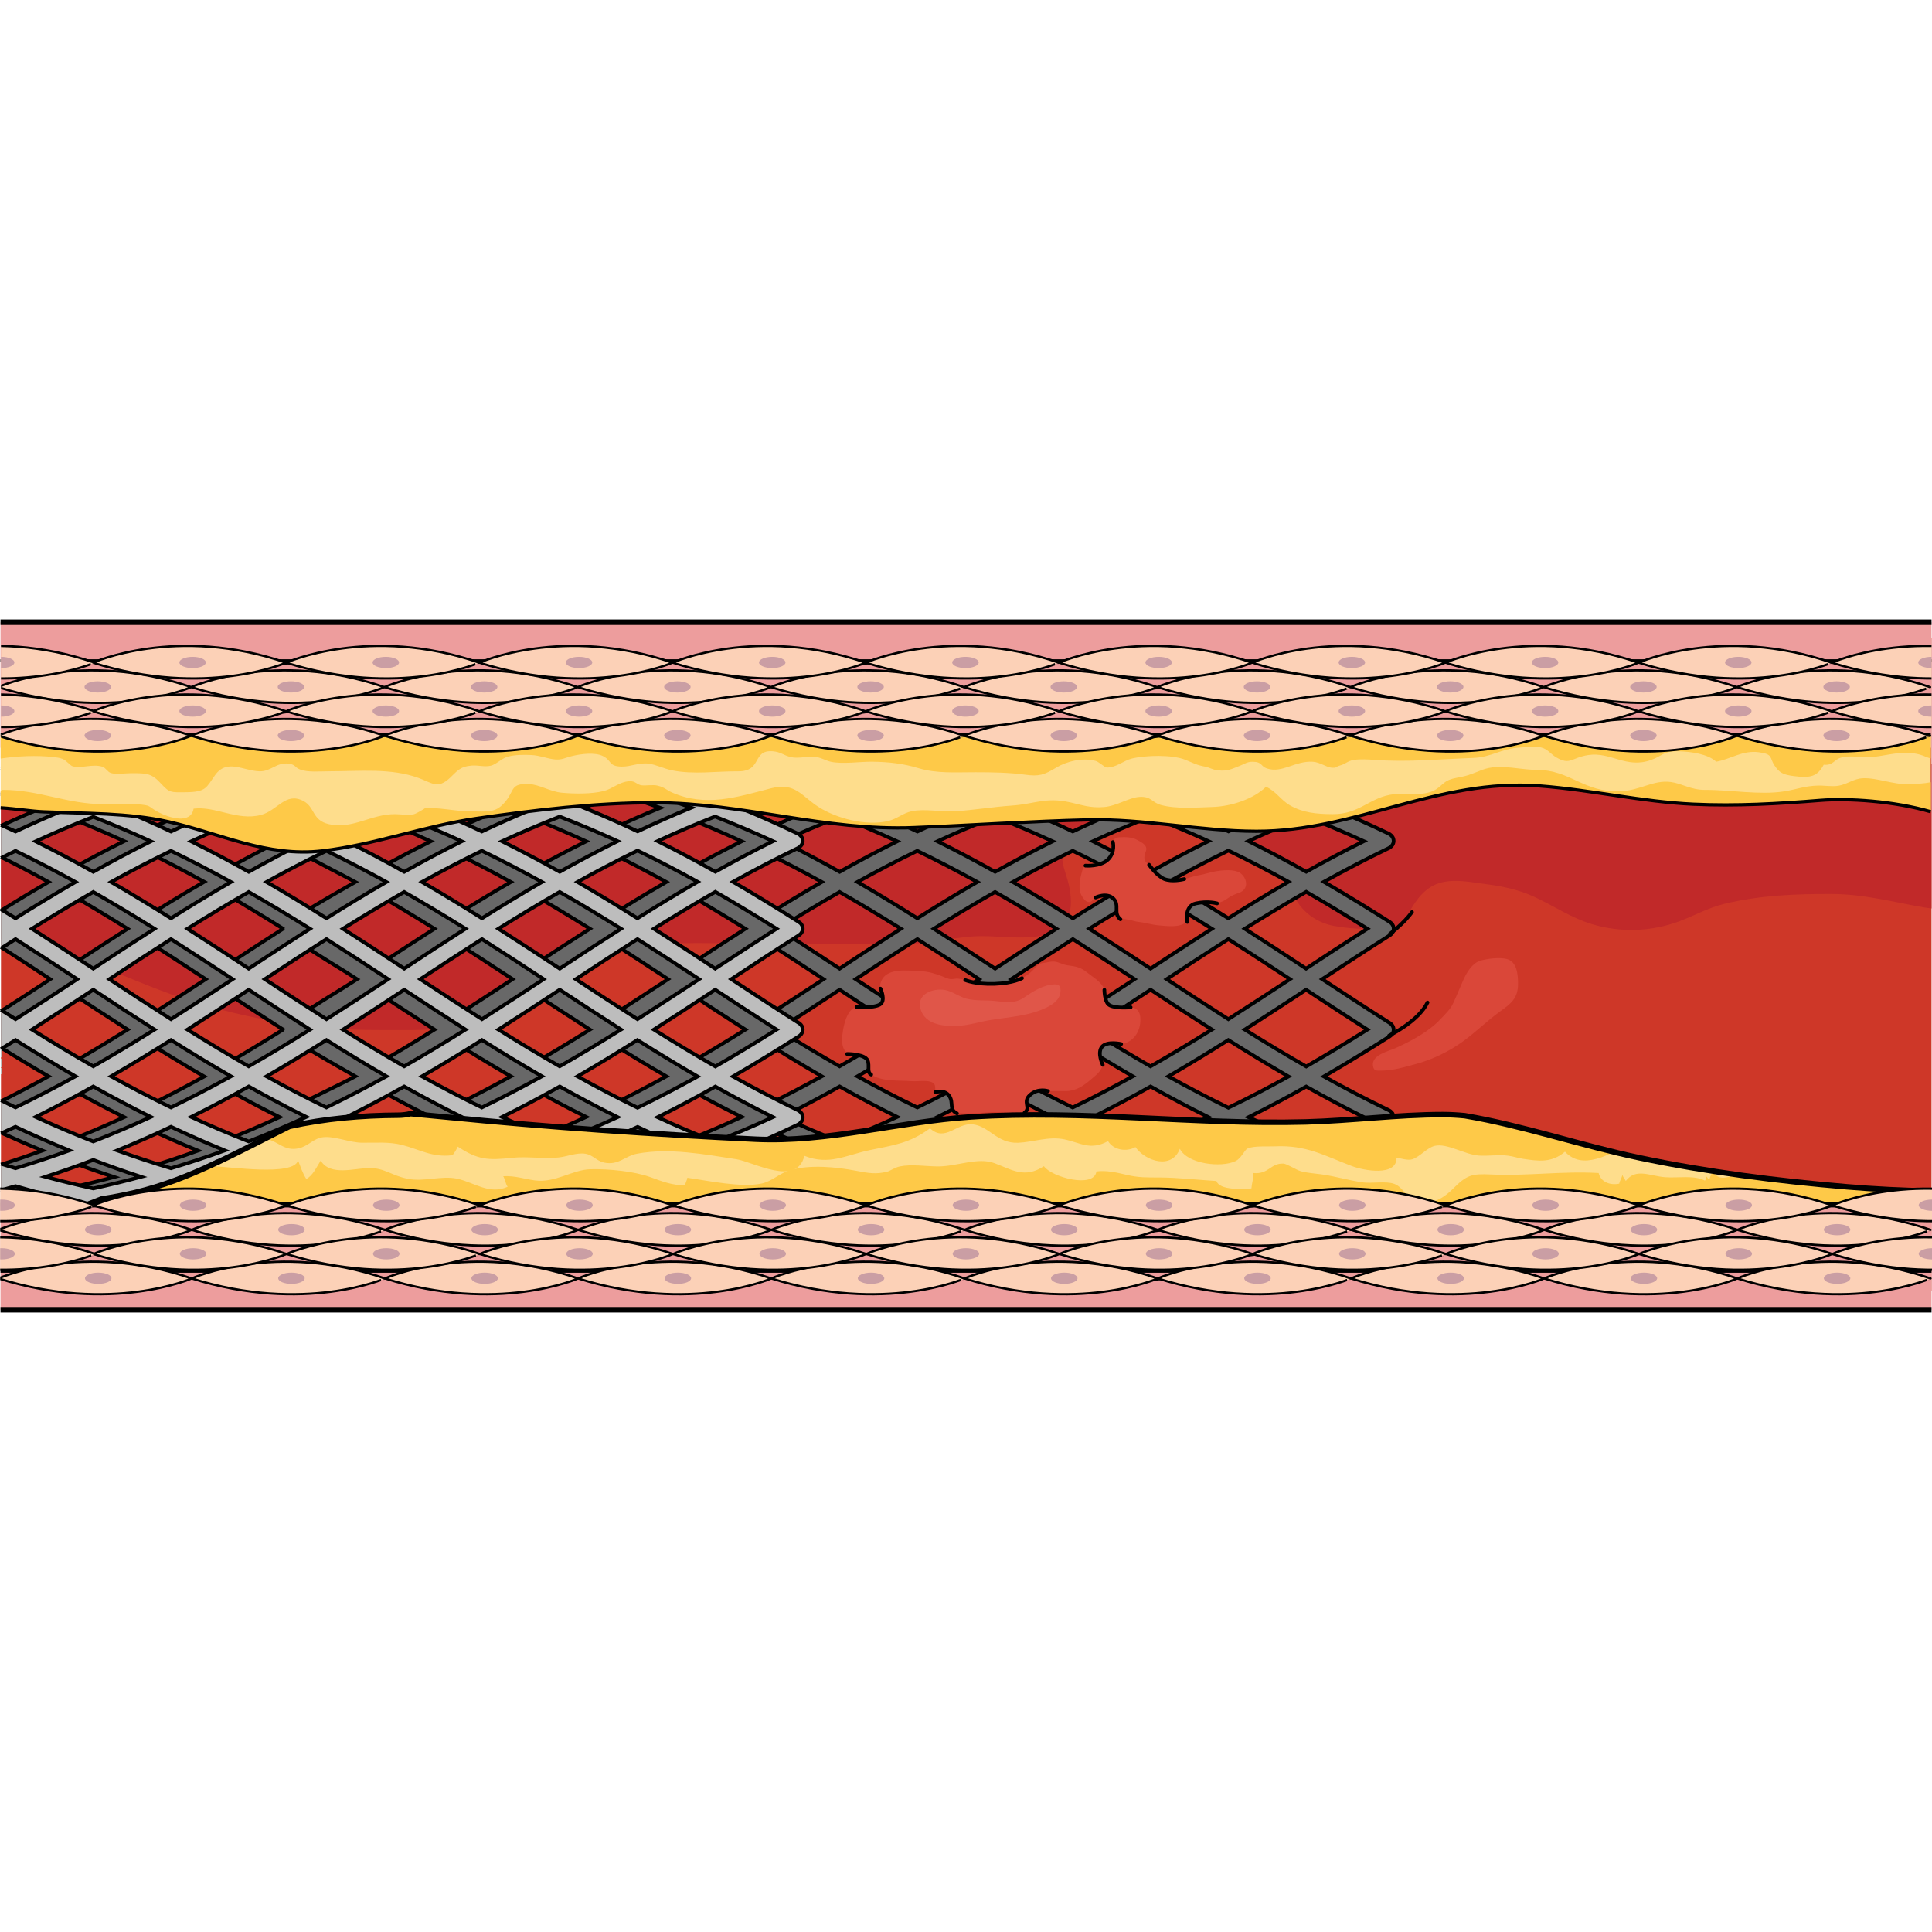 <?xml version="1.0" encoding="utf-8"?>
<!-- Created by: Science Figures, www.sciencefigures.org, Generator: Science Figures Editor -->
<!DOCTYPE svg PUBLIC "-//W3C//DTD SVG 1.1//EN" "http://www.w3.org/Graphics/SVG/1.1/DTD/svg11.dtd">
<svg version="1.1" id="Layer_1" xmlns="http://www.w3.org/2000/svg" xmlns:xlink="http://www.w3.org/1999/xlink" 
	 width="800px" height="800px" viewBox="0 0 526.089 188.729" enable-background="new 0 0 526.089 188.729"
	 xml:space="preserve">
<g>
	<g>
		<rect x="0.267" y="5.136" fill="#CE3728" width="525.694" height="177.643"/>
		<path fill="#C12929" d="M525.96,39.415c-8.822-1.741-17.271-2.581-22.621-3.177c-14.135-1.576-27.563-2.882-41.65-1.191
			c-8.154,0.978-16.303,2.376-24.434,3.668c-7.637,1.214-15.025,0.53-22.615,0.088c-8.166-0.478-16.908-0.016-25.145-0.02
			c-10.826-0.004-21.652,0-32.479,0c-28.883,0-57.766,0-86.648,0c-20.031,0-41.279,1.97-61.125-0.725
			c-12.365-1.679-24.817-1.726-37.148-3.774c-15.904-2.643-32.525-3.419-48.627-4.671c-11.896-0.926-23.896-0.677-35.697-2.392
			c-9.846-1.432-19.038-3.127-29.021-3.104c-11.526,0.028-25.481-2.44-36.279,1.813c-8.028,3.164-15.123,7.155-22.204,11.829v49.235
			c8.017,1.693,16.006,3.239,23.86,6.208c8.729,3.299,17.098,7.15,25.978,10.067c17.268,5.672,35.064,8.597,53.243,8.527
			c12.646-0.049,23.561,0.992,33.803-7.349c5.048-4.11,10.855-7.468,16.758-10.269c17.107-8.115,39.071-5.731,57.713-5.731
			c10.982,0,21.967-0.067,32.949,0c6.623,0.04,13.311-1.543,20.005-2.108c7.096-0.6,16.602,1.771,23.131-1.575
			c4.176-2.141,4.354-7.487,3.473-11.863c-1.23-6.114-4.373-8.715,1.879-13.12c5.904-4.158,10.354-5.351,17.734-5.333
			c4.656,0.011,7.965,0.033,12.027,2.287c3.055,1.695,5.633,4.085,8.813,5.623c3.201,1.548,7.109,2.747,10.689,2.735
			c3.016-0.01,4.789,1.764,6.145,4.509c1.318,2.67,3.24,4.924,4.869,7.393c2.221,3.366,5.766,5.667,9.789,6.434
			c2.949,0.562,5.719,0.813,8.721,0.813c2.322,0,4.865,0.701,7.139-0.025c2.193-0.702,3.764-2.786,4.85-4.702
			c2.012-3.553,4.553-6.875,8.693-7.9c4.027-0.998,8.232-0.013,12.254,0.482c4.439,0.547,8.885,1.539,12.963,3.415
			c5.33,2.452,10.053,5.74,15.738,7.455c7.834,2.361,16.188,2.068,23.846-0.796c4.154-1.554,7.875-3.693,12.262-4.743
			c9.768-2.338,19.34-2.706,29.262-2.674c8.914,0.029,17.102,2.319,25.455,3.72c0.549,0.092,1.102,0.154,1.654,0.23V39.415z"/>
		<path fill="#686868" stroke="#000000" stroke-miterlimit="10" d="M0.271,164.844H380.23v-5.117
			c-0.367-0.273-0.818-0.472-1.336-0.545c-3.938-0.55-7.777-1.168-11.543-1.838c3.719-0.935,7.398-1.936,11.037-3.005
			c0.221-0.065,0.42-0.156,0.602-0.263c0.047-0.025,0.092-0.055,0.139-0.086c0.172-0.111,0.33-0.235,0.465-0.377
			c0.023-0.027,0.051-0.047,0.074-0.075c0.139-0.157,0.24-0.332,0.324-0.511c0.016-0.033,0.047-0.061,0.059-0.095
			c0.018-0.039,0.021-0.077,0.033-0.116c0.016-0.041,0.023-0.082,0.035-0.124c0.029-0.108,0.053-0.215,0.063-0.321
			c0.002-0.033,0.002-0.064,0.002-0.098c0.01-0.117,0.006-0.236-0.012-0.354c-0.004-0.025-0.01-0.054-0.014-0.079
			c-0.025-0.126-0.057-0.247-0.104-0.366c-0.004-0.01-0.006-0.021-0.01-0.031c-0.006-0.016-0.018-0.03-0.025-0.045
			c-0.051-0.116-0.111-0.228-0.182-0.337c-0.02-0.025-0.041-0.051-0.059-0.076c-0.072-0.102-0.154-0.192-0.246-0.285
			c-0.023-0.022-0.051-0.045-0.074-0.067c-0.092-0.086-0.191-0.161-0.301-0.233c-0.029-0.019-0.061-0.038-0.088-0.057
			c-0.109-0.065-0.223-0.123-0.342-0.174c-0.041-0.018-0.082-0.034-0.123-0.05c-0.07-0.027-0.135-0.061-0.209-0.081
			c-5.611-1.65-11.021-3.445-16.273-5.355c5.395-2.203,10.732-4.574,16.023-7.115c0.199-0.095,0.369-0.214,0.529-0.34
			c0.027-0.024,0.053-0.051,0.08-0.075c0.141-0.126,0.262-0.26,0.365-0.405c0.01-0.014,0.021-0.023,0.031-0.037
			c0.008-0.008,0.01-0.019,0.014-0.027c0.074-0.108,0.131-0.221,0.178-0.339c0.01-0.022,0.023-0.05,0.035-0.073
			c0.043-0.125,0.074-0.248,0.096-0.374c0.002-0.019,0.008-0.037,0.008-0.058c0.021-0.135,0.021-0.271,0.014-0.407
			c-0.002-0.009,0-0.016-0.002-0.024c-0.014-0.133-0.043-0.267-0.086-0.399c-0.002-0.011-0.004-0.021-0.006-0.031
			c-0.039-0.116-0.094-0.229-0.154-0.341c-0.014-0.026-0.025-0.052-0.041-0.079c-0.018-0.03-0.027-0.061-0.047-0.089
			c-0.047-0.073-0.107-0.132-0.164-0.196c-0.025-0.032-0.049-0.063-0.076-0.095c-0.086-0.09-0.18-0.171-0.277-0.248
			c-0.031-0.024-0.057-0.049-0.09-0.071c-0.107-0.077-0.221-0.144-0.34-0.206c-0.027-0.013-0.047-0.028-0.072-0.04
			c-6.059-2.911-11.924-5.987-17.646-9.165c6.227-3.623,12.18-7.286,17.916-10.92c0.016-0.01,0.029-0.024,0.043-0.032
			c0.078-0.051,0.15-0.112,0.219-0.173c0.07-0.057,0.137-0.111,0.195-0.172c0.031-0.032,0.072-0.056,0.102-0.091
			c0.045-0.053,0.076-0.109,0.115-0.162c0.02-0.028,0.041-0.056,0.059-0.082c0.074-0.114,0.139-0.228,0.188-0.348
			c0.002-0.008,0.01-0.02,0.012-0.028c0.371-0.911,0.043-1.954-0.916-2.563c-6.197-3.924-12.359-7.963-18.396-11.931
			c6.039-3.968,12.205-8.009,18.402-11.933c0.008-0.009,0.018-0.016,0.029-0.021c0.068-0.048,0.135-0.104,0.203-0.158
			c0.082-0.069,0.166-0.139,0.234-0.213c0.023-0.023,0.049-0.038,0.07-0.061c0.031-0.035,0.049-0.074,0.078-0.109
			c0.053-0.069,0.104-0.139,0.148-0.21c0.035-0.058,0.066-0.115,0.096-0.175c0.039-0.081,0.072-0.165,0.102-0.25
			c0.02-0.052,0.033-0.103,0.043-0.153c0.029-0.1,0.045-0.197,0.055-0.298c0.004-0.037,0.006-0.074,0.006-0.112
			c0.006-0.116-0.002-0.23-0.02-0.346c-0.004-0.022-0.01-0.046-0.012-0.067c-0.023-0.125-0.059-0.249-0.107-0.369
			c-0.006-0.015-0.014-0.03-0.016-0.044c-0.055-0.122-0.117-0.24-0.199-0.359c-0.008-0.013-0.016-0.025-0.023-0.04
			c-0.049-0.064-0.088-0.134-0.145-0.198c-0.041-0.049-0.094-0.087-0.141-0.131c-0.006-0.008-0.018-0.015-0.025-0.021
			c-0.117-0.112-0.244-0.212-0.381-0.298c-0.002-0.001-0.002-0.003-0.002-0.003c-5.742-3.637-11.699-7.307-17.932-10.929
			c5.719-3.179,11.582-6.251,17.637-9.16c0-0.002,0.002-0.002,0.002-0.002c0.039-0.017,0.066-0.042,0.1-0.058
			c0.146-0.078,0.281-0.164,0.404-0.261c0.059-0.048,0.111-0.099,0.168-0.151c0.09-0.087,0.174-0.181,0.244-0.276
			c0.033-0.04,0.078-0.071,0.104-0.114c0.021-0.026,0.027-0.058,0.047-0.084c0.014-0.024,0.023-0.049,0.037-0.074
			c0.459-0.83,0.281-1.785-0.402-2.451c-0.004-0.004-0.012-0.008-0.014-0.013c-0.111-0.105-0.229-0.201-0.361-0.289
			c-0.016-0.009-0.033-0.02-0.049-0.027c-0.088-0.057-0.172-0.115-0.27-0.163c-5.291-2.539-10.625-4.909-16.018-7.11
			c5.23-1.901,10.619-3.691,16.203-5.334c0.008-0.001,0.01-0.004,0.012-0.004c0.025-0.006,0.047-0.014,0.066-0.02
			c0.213-0.064,0.404-0.152,0.59-0.254c0.051-0.027,0.096-0.059,0.143-0.091c0.18-0.115,0.344-0.242,0.48-0.39
			c0.014-0.015,0.029-0.027,0.045-0.04c0.152-0.174,0.266-0.365,0.357-0.566c0.01-0.022,0.029-0.038,0.037-0.059
			c0.01-0.023,0.012-0.049,0.021-0.073c0.031-0.088,0.055-0.178,0.074-0.269c0.014-0.057,0.025-0.111,0.031-0.165
			c0.014-0.094,0.016-0.188,0.014-0.283c0-0.052,0-0.107-0.008-0.159c-0.01-0.093-0.029-0.185-0.053-0.279
			c-0.016-0.052-0.029-0.105-0.045-0.158c-0.012-0.036-0.014-0.072-0.031-0.109c-0.021-0.057-0.059-0.105-0.086-0.159
			c-0.025-0.047-0.049-0.093-0.076-0.138c-0.059-0.09-0.117-0.175-0.186-0.255c-0.031-0.039-0.063-0.075-0.096-0.111
			c-0.072-0.079-0.152-0.152-0.238-0.224c-0.041-0.031-0.078-0.063-0.121-0.093c-0.094-0.066-0.188-0.125-0.289-0.181
			c-0.045-0.024-0.09-0.049-0.139-0.07c-0.113-0.052-0.227-0.097-0.344-0.135c-0.027-0.012-0.055-0.025-0.086-0.034
			c-3.645-1.071-7.326-2.073-11.051-3.011c3.768-0.67,7.609-1.288,11.549-1.839c0.516-0.073,0.967-0.269,1.332-0.541v-5.647H0.271
			 M0.271,155.277c2.304,0.646,4.627,1.28,6.998,1.882c-2.313,0.421-4.65,0.807-6.998,1.178 M0.271,139.741
			c3.671,1.686,7.426,3.319,11.271,4.896c-3.659,1.319-7.411,2.591-11.271,3.804 M0.271,116.61c4.244,2.63,8.54,5.236,12.938,7.79
			c-4.209,2.328-8.519,4.598-12.938,6.803 M0.282,89.234c4.502,2.894,8.965,5.801,13.393,8.711
			c-4.431,2.913-8.897,5.823-13.404,8.718 M0.275,64.691C4.691,66.896,9,69.165,13.211,71.492
			c-4.391,2.546-8.677,5.148-12.913,7.772 M0.271,47.453c3.861,1.213,7.614,2.484,11.273,3.804
			c-3.854,1.582-7.593,3.235-11.273,4.924 M0.271,37.558c2.348,0.371,4.685,0.757,6.998,1.176c-2.372,0.603-4.695,1.236-6.998,1.884
			 M335.353,36.938c3.391,0.491,6.742,1.035,10.061,1.625c-3.744,0.942-7.406,1.941-10.984,2.996
			c-3.389-0.996-6.811-1.929-10.262-2.805C327.81,38.092,331.544,37.49,335.353,36.938z M97.235,97.945
			c-3.722,2.447-11.626,7.107-16.407,10.425c-5.404-3.45-10.779-6.959-16.052-10.425c5.263-3.458,10.63-6.961,16.022-10.404
			C85.547,90.807,93.486,95.481,97.235,97.945z M84.936,84.217c5.436-3.398,10.983-6.742,16.679-10
			c5.7,3.258,11.246,6.602,16.681,9.998c-5.627,3.597-11.168,7.229-16.681,10.854C96.102,91.444,90.563,87.813,84.936,84.217z
			 M101.614,100.825c5.513,3.625,11.054,7.257,16.681,10.854c-5.435,3.396-10.98,6.74-16.681,9.998
			c-5.695-3.258-11.243-6.603-16.679-9.998C90.563,108.081,96.102,104.45,101.614,100.825z M105.995,97.945
			c5.543-3.643,11.117-7.29,16.792-10.896c5.669,3.606,11.246,7.254,16.791,10.896c-5.545,3.645-11.122,7.293-16.791,10.899
			C117.112,105.238,111.538,101.59,105.995,97.945z M127.274,84.217c5.436-3.398,10.979-6.741,16.68-10
			c5.698,3.259,11.243,6.603,16.681,10c-5.63,3.596-11.169,7.229-16.681,10.852C138.444,91.445,132.902,87.813,127.274,84.217z
			 M143.954,100.824c5.512,3.624,11.051,7.257,16.681,10.852c-5.438,3.397-10.982,6.742-16.681,10.001
			c-5.697-3.259-11.244-6.603-16.68-10.001C132.902,108.081,138.444,104.448,143.954,100.824z M148.332,97.945
			c5.543-3.643,11.117-7.29,16.79-10.896c5.673,3.605,11.249,7.253,16.79,10.896c-5.541,3.645-11.117,7.292-16.789,10.898
			C159.449,105.237,153.875,101.59,148.332,97.945z M169.612,84.217c5.434-3.397,10.98-6.741,16.68-10
			c5.697,3.258,11.241,6.602,16.676,9.998c-5.629,3.597-11.165,7.23-16.677,10.854C180.782,91.444,175.242,87.813,169.612,84.217z
			 M186.292,100.825c5.511,3.625,11.047,7.257,16.676,10.854c-5.432,3.396-10.979,6.74-16.676,9.998
			c-5.699-3.258-11.244-6.603-16.68-10.001C175.242,108.081,180.782,104.45,186.292,100.825z M190.672,97.948
			c5.539-3.642,11.118-7.29,16.791-10.898c5.671,3.608,11.247,7.253,16.787,10.898c-5.54,3.642-11.116,7.289-16.787,10.896
			C201.79,105.237,196.211,101.59,190.672,97.948z M211.953,84.22c5.437-3.4,10.977-6.748,16.674-10.007
			c5.7,3.259,11.248,6.604,16.686,10.002c-5.636,3.601-11.176,7.231-16.682,10.854C223.121,91.445,217.581,87.815,211.953,84.22z
			 M228.629,100.825c5.508,3.621,11.047,7.254,16.682,10.854c-5.436,3.397-10.985,6.742-16.685,10.001
			c-5.696-3.258-11.237-6.606-16.673-10.005C217.581,108.079,223.12,104.45,228.629,100.825z M233.009,97.945
			c5.54-3.638,11.114-7.287,16.792-10.897c5.674,3.607,11.247,7.254,16.791,10.897c-5.543,3.645-11.121,7.293-16.792,10.899
			C244.123,105.237,238.549,101.587,233.009,97.945z M254.293,84.215c5.431-3.396,10.972-6.744,16.666-10.002
			c5.703,3.259,11.254,6.604,16.691,10.004c-5.639,3.602-11.178,7.234-16.678,10.852C265.46,91.444,259.921,87.812,254.293,84.215z
			 M270.972,100.824c5.5,3.616,11.039,7.25,16.678,10.851c-5.438,3.399-10.99,6.747-16.693,10.008
			c-5.693-3.261-11.233-6.609-16.664-10.004C259.921,108.081,265.46,104.45,270.972,100.824z M275.351,97.945
			c5.533-3.637,11.113-7.28,16.793-10.895c5.67,3.607,11.242,7.252,16.783,10.895c-5.541,3.644-11.115,7.29-16.787,10.896
			C286.464,105.227,280.884,101.584,275.351,97.945z M292.14,81.371c-5.33-3.354-10.756-6.663-16.33-9.892
			c5.273-2.921,10.695-5.755,16.299-8.476c5.625,2.725,11.063,5.563,16.355,8.488C302.896,74.721,297.462,78.023,292.14,81.371z
			 M270.972,68.717c-5.086-2.854-10.303-5.633-15.689-8.31c5.056-2.326,10.275-4.55,15.673-6.661
			c5.398,2.111,10.613,4.344,15.67,6.67C281.253,63.092,276.046,65.866,270.972,68.717z M266.111,71.486
			c-5.567,3.228-10.99,6.534-16.311,9.883c-5.329-3.352-10.749-6.659-16.319-9.886c5.276-2.919,10.69-5.757,16.299-8.476
			C255.396,65.729,260.828,68.564,266.111,71.486z M228.643,68.721c-5.082-2.851-10.295-5.627-15.674-8.301
			c5.058-2.326,10.264-4.557,15.662-6.668c5.402,2.112,10.615,4.344,15.674,6.671C238.928,63.099,233.717,65.871,228.643,68.721z
			 M223.784,71.491c-5.567,3.226-11,6.529-16.327,9.879c-5.326-3.349-10.742-6.656-16.309-9.882
			c5.276-2.921,10.703-5.751,16.314-8.47C213.076,65.738,218.506,68.568,223.784,71.491z M186.292,68.717
			c-5.077-2.851-10.286-5.624-15.665-8.296c5.057-2.327,10.268-4.558,15.668-6.669c5.399,2.111,10.607,4.341,15.662,6.668
			C196.582,63.093,191.371,65.866,186.292,68.717z M181.438,71.488c-5.568,3.227-10.987,6.534-16.315,9.884
			c-5.326-3.35-10.746-6.657-16.314-9.884c5.277-2.921,10.704-5.75,16.313-8.469C170.734,65.738,176.16,68.568,181.438,71.488z
			 M143.954,68.717c-5.077-2.851-10.288-5.624-15.664-8.296c5.056-2.327,10.265-4.558,15.664-6.669
			c5.397,2.111,10.606,4.342,15.661,6.669C154.239,63.093,149.032,65.866,143.954,68.717z M139.098,71.488
			c-5.566,3.227-10.986,6.533-16.313,9.883c-5.328-3.35-10.749-6.657-16.314-9.883c5.273-2.921,10.702-5.751,16.314-8.469
			C128.396,65.737,133.82,68.567,139.098,71.488z M101.614,68.717c-5.074-2.851-10.285-5.624-15.662-8.296
			c5.058-2.327,10.265-4.558,15.662-6.668c5.4,2.11,10.608,4.341,15.665,6.668C111.903,63.093,106.693,65.866,101.614,68.717z
			 M96.76,71.486c-3.715,2.153-11.27,6.386-15.891,9.441c-5.032-3.162-10.221-6.339-15.628-9.481
			c5.161-2.869,10.448-5.645,15.88-8.298C85.632,65.795,93.188,69.51,96.76,71.486z M60.438,68.697
			c-5.033-2.835-10.256-5.63-15.711-8.342c5.051-2.336,10.246-4.573,15.621-6.684c5.315,2.072,10.57,4.307,15.775,6.708
			C70.759,63.053,65.534,65.83,60.438,68.697z M76.998,84.156c-0.004,0.021-0.016,0.045-0.016,0.063
			c0,0.017,0.011,0.039,0.014,0.058c-5.605,3.584-11.168,7.217-16.603,10.791c-5.512-3.624-11.049-7.256-16.678-10.852
			c5.452-3.413,11.02-6.773,16.723-10.043C66.186,77.476,71.681,80.824,76.998,84.156z M76.986,111.607
			c-0.032,0.063-0.052,0.12-0.062,0.173c-5.293,3.317-10.765,6.647-16.486,9.938c-5.703-3.271-11.271-6.63-16.723-10.044
			c5.629-3.597,11.168-7.228,16.678-10.853C65.828,104.396,71.387,108.024,76.986,111.607z M76.126,135.515
			c-5.207,2.399-10.462,4.634-15.777,6.707c-5.375-2.109-10.571-4.348-15.626-6.684c5.459-2.712,10.68-5.507,15.716-8.345
			C65.535,130.061,70.76,132.84,76.126,135.515z M65.241,124.446c5.376-3.129,10.54-6.286,15.546-9.431
			c4.64,3.004,12.246,7.233,15.973,9.393c-3.469,1.918-11.21,5.479-16.107,8.106C75.387,129.929,70.255,127.23,65.241,124.446z
			 M101.614,127.178c5.079,2.85,10.289,5.623,15.665,8.295c-5.057,2.328-10.265,4.559-15.665,6.668
			c-5.397-2.109-10.606-4.34-15.662-6.668C91.329,132.801,96.54,130.027,101.614,127.178z M106.471,124.406
			c5.565-3.224,10.986-6.533,16.314-9.885c5.326,3.352,10.746,6.661,16.313,9.885c-5.273,2.919-10.702,5.751-16.313,8.471
			C117.173,130.157,111.748,127.325,106.471,124.406z M143.954,127.178c5.078,2.85,10.287,5.623,15.661,8.295
			c-5.055,2.328-10.264,4.559-15.661,6.668c-5.399-2.109-10.608-4.34-15.664-6.668C133.666,132.801,138.877,130.027,143.954,127.178
			z M148.81,124.406c5.567-3.224,10.987-6.534,16.315-9.886c5.326,3.352,10.745,6.659,16.313,9.886
			c-5.278,2.917-10.704,5.749-16.316,8.468C159.513,130.155,154.088,127.325,148.81,124.406z M186.292,127.176
			c5.077,2.852,10.29,5.625,15.665,8.297c-5.055,2.328-10.263,4.559-15.662,6.668c-5.402-2.109-10.611-4.34-15.668-6.668
			C176.004,132.799,181.215,130.027,186.292,127.176z M191.148,124.406c5.566-3.224,10.982-6.533,16.309-9.884
			c5.327,3.352,10.758,6.654,16.327,9.882c-5.278,2.918-10.709,5.751-16.321,8.473C201.851,130.157,196.425,127.325,191.148,124.406
			z M228.641,127.173c5.076,2.85,10.287,5.623,15.661,8.296c-5.06,2.328-10.27,4.561-15.671,6.67
			c-5.398-2.107-10.609-4.338-15.662-6.666C218.348,132.799,223.561,130.023,228.641,127.173z M233.479,124.411
			c5.57-3.227,10.99-6.536,16.319-9.889c5.323,3.351,10.742,6.657,16.313,9.886c-5.283,2.922-10.714,5.754-16.332,8.475
			C244.171,130.167,238.755,127.329,233.479,124.411z M270.966,127.176c5.076,2.852,10.285,5.626,15.658,8.301
			c-5.057,2.328-10.271,4.558-15.672,6.669c-5.396-2.111-10.615-4.334-15.669-6.661
			C260.666,132.808,265.882,130.029,270.966,127.176z M275.808,124.413c5.574-3.228,10.996-6.539,16.33-9.894
			c5.322,3.35,10.758,6.649,16.322,9.881c-5.289,2.925-10.729,5.763-16.355,8.489C286.503,130.169,281.083,127.333,275.808,124.413z
			 M313.312,127.173c5.107,2.869,10.35,5.66,15.752,8.351c-5.039,2.316-10.281,4.55-15.746,6.678
			c-5.416-2.121-10.637-4.367-15.715-6.709C302.996,132.814,308.22,130.031,313.312,127.173z M313.292,121.684
			c-5.693-3.262-11.234-6.61-16.668-10.008c5.631-3.597,11.174-7.228,16.684-10.852c5.488,3.608,11.041,7.237,16.688,10.845
			C324.552,115.072,319,118.422,313.292,121.684z M296.63,84.215c5.43-3.396,10.971-6.744,16.664-10.006
			c5.705,3.262,11.26,6.609,16.701,10.013c-5.646,3.607-11.199,7.237-16.688,10.847C307.798,91.444,302.259,87.812,296.63,84.215z
			 M297.603,60.4c5.078-2.342,10.301-4.587,15.717-6.708c5.467,2.126,10.707,4.362,15.746,6.677
			c-5.402,2.69-10.646,5.482-15.754,8.351C308.22,65.862,302.996,63.081,297.603,60.4z M300.337,44.104
			c4.232-1.138,8.576-2.197,13.039-3.178c4.365,0.958,8.686,1.996,12.945,3.139c-4.459,1.457-8.781,3.003-13.002,4.617
			C309.123,47.088,304.808,45.556,300.337,44.104z M306.796,51.257c-5.039,2.068-9.928,4.231-14.674,6.48
			c-4.736-2.24-9.623-4.393-14.652-6.45c4.748-1.724,9.658-3.342,14.715-4.862C297.234,47.939,302.091,49.561,306.796,51.257z
			 M270.953,48.71c-4.209-1.605-8.535-3.137-12.982-4.59c4.214-1.133,8.546-2.186,12.992-3.163c4.461,0.977,8.795,2.03,13.002,3.156
			C279.507,45.567,275.169,47.102,270.953,48.71z M264.416,51.288c-5.023,2.059-9.875,4.224-14.604,6.463
			c-4.736-2.241-9.621-4.392-14.649-6.453c4.729-1.714,9.607-3.331,14.639-4.846C254.826,47.965,259.693,49.58,264.416,51.288z
			 M228.631,48.716c-4.215-1.606-8.544-3.142-12.998-4.596c4.215-1.134,8.552-2.187,12.998-3.164
			c4.451,0.978,8.785,2.03,13.001,3.164C237.178,45.574,232.849,47.109,228.631,48.716z M222.102,51.298
			c-5.025,2.06-9.906,4.208-14.639,6.45c-4.731-2.242-9.614-4.391-14.638-6.45c4.729-1.714,9.606-3.331,14.638-4.846
			C212.494,47.967,217.374,49.584,222.102,51.298z M186.295,48.716c-4.217-1.606-8.547-3.142-13-4.596
			c4.213-1.134,8.55-2.187,13-3.164c4.446,0.978,8.782,2.03,12.996,3.164C194.84,45.574,190.51,47.109,186.295,48.716z
			 M179.763,51.298c-5.023,2.06-9.906,4.211-14.641,6.45c-4.731-2.239-9.614-4.391-14.638-6.449
			c4.728-1.715,9.604-3.332,14.641-4.847C170.158,47.967,175.036,49.584,179.763,51.298z M143.954,48.716
			c-4.216-1.606-8.545-3.14-13-4.596c4.216-1.134,8.55-2.187,13.005-3.164c4.446,0.978,8.779,2.03,12.996,3.164
			C152.501,45.574,148.17,47.109,143.954,48.716z M137.422,51.299c-5.026,2.059-9.906,4.21-14.637,6.449
			c-4.733-2.239-9.613-4.389-14.638-6.449c4.728-1.715,9.606-3.332,14.638-4.847C127.817,47.967,132.695,49.584,137.422,51.299z
			 M101.614,48.718c-4.213-1.608-8.546-3.144-13-4.598c4.216-1.134,8.55-2.187,12.997-3.164c4.451,0.978,8.787,2.03,13.006,3.164
			C110.162,45.576,105.832,47.109,101.614,48.718z M95.084,51.299c-3.236,1.327-9.586,4.111-13.701,6.315
			c-4.797-2.271-9.631-4.409-14.514-6.402c4.717-1.715,9.572-3.333,14.574-4.84C85.779,48.125,92.128,50.227,95.084,51.299z
			 M60.385,48.675c-4.317-1.642-8.682-3.171-13.085-4.604c4.48-1.205,9.084-2.325,13.825-3.354c4.375,0.946,8.69,1.983,12.947,3.11
			C69.375,45.351,64.827,46.977,60.385,48.675z M53.899,51.246c-5.017,2.062-9.89,4.221-14.624,6.469
			c-4.718-2.232-9.609-4.396-14.693-6.473c4.731-1.721,9.601-3.345,14.634-4.863C44.173,47.866,49.06,49.497,53.899,51.246z
			 M55.6,71.441c-5.585,3.241-11.037,6.563-16.38,9.927c-5.332-3.353-10.752-6.66-16.325-9.889c5.303-2.94,10.733-5.804,16.36-8.538
			C44.939,65.694,50.378,68.543,55.6,71.441z M39.229,87.054c5.671,3.604,11.244,7.249,16.784,10.891
			c-5.54,3.643-11.113,7.288-16.784,10.892c-5.685-3.615-11.272-7.262-16.792-10.891C27.956,94.316,33.544,90.671,39.229,87.054z
			 M55.6,124.449c-5.222,2.9-10.661,5.745-16.349,8.501c-5.624-2.736-11.054-5.596-16.356-8.536
			c5.571-3.228,10.993-6.539,16.325-9.892C44.565,117.886,50.015,121.208,55.6,124.449z M39.275,138.176
			c4.734,2.251,9.604,4.41,14.624,6.472c-4.84,1.751-9.727,3.379-14.684,4.867c-5.033-1.518-9.907-3.146-14.638-4.864
			C29.663,142.573,34.557,140.41,39.275,138.176z M60.385,147.221c4.442,1.697,8.991,3.324,13.689,4.845
			c-4.256,1.128-8.571,2.165-12.947,3.11c-4.74-1.026-9.347-2.147-13.825-3.354C51.703,150.388,56.067,148.861,60.385,147.221z
			 M66.869,144.683c4.736-1.935,9.427-4.006,14.082-6.2c4.466,2.17,10.996,4.828,14.133,6.113c-2.937,1.063-9.466,3.11-13.99,4.821
			C76.214,147.938,71.476,146.358,66.869,144.683z M101.614,147.177c4.216,1.607,8.548,3.142,13.001,4.599
			c-4.217,1.132-8.553,2.185-13.001,3.162c-4.45-0.978-8.782-2.03-12.998-3.162C93.068,150.32,97.401,148.784,101.614,147.177z
			 M108.147,144.596c5.024-2.059,9.904-4.209,14.638-6.448c4.731,2.239,9.61,4.39,14.637,6.448
			c-4.727,1.712-9.605,3.33-14.637,4.846C117.754,147.926,112.875,146.308,108.147,144.596z M143.954,147.177
			c4.216,1.607,8.545,3.144,13.001,4.599c-4.219,1.132-8.55,2.185-13.001,3.162c-4.45-0.978-8.784-2.03-13-3.162
			C135.406,150.318,139.738,148.784,143.954,147.177z M150.484,144.596c5.023-2.059,9.906-4.209,14.638-6.451
			c4.734,2.242,9.613,4.393,14.641,6.451c-4.729,1.715-9.604,3.33-14.64,4.846C160.089,147.926,155.212,146.308,150.484,144.596z
			 M186.295,147.178c4.213,1.606,8.545,3.143,12.996,4.598c-4.215,1.132-8.55,2.185-12.999,3.162
			c-4.449-0.978-8.784-2.03-12.999-3.162C177.746,150.32,182.076,148.784,186.295,147.178z M192.824,144.596
			c5.024-2.059,9.905-4.209,14.639-6.448c4.732,2.239,9.613,4.39,14.639,6.448c-4.728,1.712-9.607,3.33-14.641,4.846
			C202.428,147.926,197.551,146.308,192.824,144.596z M228.629,147.177c4.216,1.606,8.547,3.142,13.001,4.599
			c-4.214,1.132-8.551,2.185-12.999,3.162c-4.45-0.978-8.783-2.03-13.002-3.165C220.084,150.318,224.414,148.783,228.629,147.177z
			 M235.16,144.596c5.027-2.061,9.912-4.212,14.646-6.454c4.731,2.24,9.586,4.403,14.61,6.462c-4.722,1.711-9.59,3.324-14.615,4.838
			C244.766,147.926,239.889,146.308,235.16,144.596z M270.953,147.183c4.217,1.608,8.555,3.142,13.008,4.598
			c-4.207,1.124-8.539,2.178-13.002,3.155c-4.445-0.978-8.776-2.031-12.988-3.16C262.418,150.322,266.744,148.788,270.953,147.183z
			 M277.47,144.608c5.029-2.061,9.914-4.212,14.65-6.454c4.744,2.251,9.633,4.416,14.674,6.483
			c-4.705,1.696-9.561,3.318-14.611,4.831C287.128,147.946,282.218,146.329,277.47,144.608z M313.312,147.213
			c4.227,1.612,8.549,3.158,13.01,4.617c-4.26,1.142-8.58,2.18-12.945,3.138c-4.463-0.982-8.809-2.042-13.039-3.178
			C304.804,150.338,309.119,148.805,313.312,147.213z M319.832,144.65c5.084-2.077,9.979-4.24,14.697-6.475
			c4.734,2.251,9.604,4.41,14.623,6.472c-4.84,1.751-9.727,3.379-14.684,4.867C329.435,147.997,324.562,146.369,319.832,144.65z
			 M334.503,132.95c-5.623-2.736-11.053-5.596-16.355-8.536c5.57-3.228,10.992-6.539,16.324-9.892
			c5.346,3.363,10.795,6.686,16.381,9.927C345.63,127.35,340.191,130.194,334.503,132.95z M317.689,97.945
			c5.52-3.629,11.107-7.274,16.793-10.892c5.67,3.604,11.244,7.249,16.783,10.891c-5.539,3.643-11.113,7.288-16.783,10.892
			C328.796,105.221,323.208,101.574,317.689,97.945z M334.472,81.368c-5.332-3.353-10.752-6.66-16.324-9.889
			c5.303-2.94,10.732-5.804,16.359-8.538c5.686,2.753,11.123,5.602,16.346,8.5C345.267,74.683,339.816,78.004,334.472,81.368z
			 M319.835,51.242c4.73-1.721,9.6-3.345,14.633-4.863c4.957,1.487,9.844,3.118,14.684,4.867c-5.016,2.062-9.889,4.221-14.623,6.469
			C329.81,55.482,324.919,53.318,319.835,51.242z M314.224,34.548c1.697,0.141,3.389,0.286,5.066,0.448
			c-2.008,0.389-3.996,0.789-5.955,1.208c-1.77-0.378-3.553-0.729-5.34-1.079C310.05,34.919,312.123,34.724,314.224,34.548z
			 M292.32,37.058c3.438,0.509,6.838,1.066,10.201,1.676c-3.539,0.899-6.996,1.85-10.387,2.847
			c-3.352-0.98-6.762-1.925-10.273-2.813C285.271,38.147,288.767,37.582,292.32,37.058z M270.996,34.618
			c1.824,0.152,3.65,0.31,5.451,0.487c-1.857,0.363-3.709,0.732-5.527,1.123c-1.77-0.378-3.559-0.74-5.369-1.094
			C267.351,34.953,269.158,34.774,270.996,34.618z M249.783,37.088c3.504,0.518,6.934,1.08,10.289,1.688
			c-3.493,0.89-6.923,1.82-10.271,2.805c-3.357-0.986-6.793-1.92-10.299-2.809C242.857,38.16,246.291,37.605,249.783,37.088z
			 M228.54,34.627c1.839,0.157,3.679,0.315,5.481,0.497c-1.811,0.355-3.618,0.712-5.391,1.092c-1.763-0.378-3.56-0.732-5.362-1.086
			C225.016,34.953,226.759,34.779,228.54,34.627z M207.463,37.086c3.497,0.518,6.938,1.072,10.297,1.686
			c-3.503,0.889-6.941,1.822-10.297,2.807c-3.356-0.984-6.795-1.918-10.298-2.807C200.524,38.158,203.964,37.604,207.463,37.086z
			 M186.295,34.619c1.809,0.155,3.585,0.332,5.359,0.511c-1.803,0.354-3.596,0.708-5.359,1.086
			c-1.764-0.378-3.559-0.732-5.362-1.086C182.707,34.951,184.484,34.774,186.295,34.619z M165.125,37.086
			c3.499,0.518,6.938,1.072,10.296,1.686c-3.502,0.887-6.939,1.822-10.296,2.807c-3.357-0.984-6.794-1.918-10.297-2.807
			C158.187,38.158,161.628,37.604,165.125,37.086z M143.954,34.619c1.812,0.155,3.586,0.332,5.362,0.511
			c-1.8,0.354-3.598,0.708-5.357,1.086c-1.768-0.378-3.565-0.734-5.365-1.086C140.367,34.951,142.144,34.774,143.954,34.619z
			 M122.785,37.086c3.497,0.518,6.938,1.072,10.299,1.686c-3.506,0.889-6.943,1.822-10.299,2.809
			c-3.356-0.986-6.796-1.92-10.301-2.809C115.846,38.158,119.285,37.604,122.785,37.086z M101.614,34.619
			c1.811,0.155,3.587,0.332,5.36,0.511c-1.801,0.352-3.598,0.708-5.36,1.086c-1.764-0.378-3.56-0.732-5.362-1.086
			C98.027,34.951,99.805,34.774,101.614,34.619z M90.741,38.771c-1.814,0.46-5.434,1.479-8.505,2.53
			c-3.349-0.972-6.725-1.894-10.141-2.753c2.845-0.506,5.748-0.97,8.688-1.41C84.164,37.642,87.492,38.178,90.741,38.771z
			 M72.998,33.755c-4.044,0.69-7.995,1.45-11.858,2.267c-1.672-0.353-3.352-0.688-5.036-1.017
			C61.565,34.475,67.195,34.054,72.998,33.755z M40.101,36.938c3.391,0.491,6.742,1.035,10.06,1.625
			c-3.743,0.942-7.405,1.941-10.983,2.996c-3.39-0.996-6.812-1.929-10.262-2.805C32.558,38.092,36.292,37.49,40.101,36.938z
			 M18.972,34.548c1.696,0.141,3.388,0.286,5.066,0.448c-2.008,0.389-3.997,0.789-5.956,1.208c-1.769-0.378-3.553-0.729-5.339-1.079
			C14.798,34.919,16.869,34.724,18.972,34.548z M5.085,44.104c4.231-1.138,8.576-2.197,13.039-3.178
			c4.365,0.958,8.686,1.996,12.944,3.139c-4.458,1.457-8.78,3.003-13.002,4.617C13.87,47.088,9.556,45.556,5.085,44.104z
			 M2.351,60.4c5.077-2.342,10.301-4.587,15.716-6.708c5.467,2.126,10.707,4.362,15.746,6.677
			c-5.401,2.69-10.646,5.482-15.753,8.351C12.967,65.862,7.743,63.081,2.351,60.4z M1.377,84.215
			c5.431-3.396,10.971-6.744,16.665-10.006c5.704,3.262,11.259,6.609,16.701,10.013c-5.647,3.607-11.199,7.237-16.688,10.847
			C12.545,91.444,7.006,87.812,1.377,84.215z M1.372,111.676c5.631-3.597,11.173-7.228,16.683-10.852
			c5.489,3.608,11.041,7.237,16.688,10.845c-5.444,3.403-10.997,6.753-16.703,10.015C12.347,118.422,6.806,115.073,1.372,111.676z
			 M2.351,135.492c5.393-2.678,10.616-5.461,15.709-8.319c5.106,2.869,10.35,5.66,15.751,8.351
			c-5.038,2.316-10.281,4.55-15.746,6.678C12.649,140.08,7.428,137.834,2.351,135.492z M5.085,151.79
			c4.467-1.452,8.781-2.985,12.975-4.577c4.226,1.612,8.548,3.158,13.009,4.617c-4.259,1.142-8.579,2.18-12.944,3.138
			C13.661,153.985,9.314,152.926,5.085,151.79z M18.972,161.345c-2.103-0.173-4.174-0.369-6.229-0.576
			c1.786-0.351,3.57-0.701,5.342-1.081c1.957,0.42,3.946,0.82,5.953,1.208C22.36,161.059,20.668,161.205,18.972,161.345z
			 M40.104,158.955c-3.807-0.553-7.545-1.152-11.188-1.816c3.449-0.876,6.87-1.81,10.26-2.802c3.578,1.052,7.237,2.053,10.983,2.994
			C46.847,157.922,43.495,158.463,40.104,158.955z M56.104,160.888c1.688-0.328,3.367-0.663,5.035-1.016
			c3.859,0.817,7.807,1.573,11.852,2.265C67.188,161.839,61.565,161.42,56.104,160.888z M80.793,158.755
			c-2.941-0.44-5.848-0.905-8.695-1.411c3.379-0.849,6.72-1.76,10.031-2.72c3.188,1.049,6.845,2.051,8.614,2.501
			C87.495,157.715,84.172,158.252,80.793,158.755z M101.614,161.273c-1.81-0.153-3.587-0.329-5.362-0.51
			c1.801-0.353,3.599-0.707,5.362-1.088c1.763,0.381,3.56,0.735,5.361,1.088C105.201,160.944,103.425,161.12,101.614,161.273z
			 M122.785,158.81c-3.5-0.518-6.939-1.074-10.301-1.685c3.505-0.892,6.944-1.824,10.301-2.81c3.355,0.985,6.793,1.918,10.299,2.81
			C129.724,157.735,126.28,158.292,122.785,158.81z M143.954,161.273c-1.811-0.153-3.587-0.329-5.36-0.51
			c1.8-0.352,3.598-0.707,5.36-1.086c1.765,0.379,3.56,0.733,5.362,1.086C147.54,160.944,145.764,161.12,143.954,161.273z
			 M165.123,158.81c-3.498-0.518-6.937-1.074-10.298-1.685c3.506-0.892,6.942-1.824,10.298-2.809
			c3.358,0.984,6.794,1.917,10.298,2.809C172.061,157.735,168.621,158.292,165.123,158.81z M186.295,161.273
			c-1.813-0.153-3.588-0.329-5.363-0.51c1.8-0.353,3.598-0.707,5.359-1.088c1.764,0.381,3.561,0.735,5.363,1.088
			C189.88,160.944,188.104,161.12,186.295,161.273z M207.463,158.81c-3.499-0.518-6.939-1.074-10.299-1.685
			c3.502-0.892,6.94-1.824,10.297-2.81c3.357,0.985,6.794,1.918,10.299,2.81C214.398,157.735,210.96,158.292,207.463,158.81z
			 M228.538,161.268c-1.78-0.152-3.522-0.328-5.27-0.504c1.803-0.353,3.6-0.707,5.362-1.088c1.772,0.382,3.577,0.739,5.391,1.094
			C232.219,160.951,230.378,161.109,228.538,161.268z M249.783,158.807c-3.492-0.519-6.927-1.073-10.281-1.682
			c3.506-0.892,6.941-1.824,10.299-2.81c3.349,0.983,6.777,1.913,10.271,2.801C256.717,157.725,253.283,158.288,249.783,158.807z
			 M270.996,161.275c-1.84-0.155-3.646-0.336-5.449-0.518c1.809-0.353,3.602-0.715,5.367-1.093c1.822,0.392,3.676,0.759,5.533,1.121
			C274.646,160.967,272.82,161.122,270.996,161.275z M292.32,158.837c-3.555-0.525-7.051-1.091-10.463-1.711
			c3.512-0.888,6.924-1.834,10.273-2.812c3.395,0.995,6.852,1.947,10.391,2.845C299.158,157.771,295.757,158.327,292.32,158.837z
			 M314.224,161.345c-2.102-0.173-4.174-0.369-6.229-0.576c1.787-0.351,3.57-0.701,5.342-1.081c1.957,0.42,3.947,0.82,5.953,1.208
			C317.613,161.059,315.921,161.205,314.224,161.345z M335.357,158.955c-3.807-0.553-7.545-1.152-11.188-1.816
			c3.449-0.876,6.871-1.81,10.26-2.802c3.578,1.052,7.238,2.053,10.984,2.994C342.099,157.922,338.748,158.463,335.357,158.955z
			 M368.244,162.137c-5.803-0.298-11.426-0.717-16.887-1.249c1.688-0.328,3.367-0.663,5.035-1.016
			C360.251,160.689,364.199,161.445,368.244,162.137z M369.328,152.065c-4.256,1.128-8.572,2.165-12.947,3.11
			c-4.74-1.026-9.348-2.147-13.826-3.354c4.402-1.435,8.766-2.961,13.084-4.602C360.08,148.918,364.628,150.545,369.328,152.065z
			 M371.378,135.515c-5.207,2.399-10.461,4.634-15.777,6.707c-5.375-2.109-10.57-4.348-15.625-6.684
			c5.459-2.712,10.68-5.507,15.715-8.345C360.789,130.061,366.013,132.84,371.378,135.515z M372.345,111.676
			c-5.344,3.353-10.873,6.718-16.654,10.042c-5.703-3.271-11.27-6.63-16.723-10.044c5.629-3.597,11.168-7.228,16.678-10.853
			C361.117,104.419,366.71,108.071,372.345,111.676z M372.345,84.215c-5.639,3.604-11.232,7.259-16.699,10.854
			c-5.512-3.624-11.049-7.256-16.678-10.852c5.453-3.413,11.02-6.773,16.723-10.043C361.472,77.495,367,80.863,372.345,84.215z
			 M371.376,60.38c-5.365,2.673-10.59,5.45-15.686,8.317c-5.033-2.835-10.256-5.63-15.711-8.342
			c5.051-2.336,10.246-4.573,15.621-6.684C360.917,55.744,366.171,57.979,371.376,60.38z M369.326,43.828
			c-4.697,1.522-9.246,3.148-13.688,4.847c-4.318-1.642-8.682-3.171-13.086-4.604c4.48-1.205,9.084-2.325,13.826-3.354
			C360.753,41.664,365.068,42.701,369.326,43.828z M356.392,36.021c-1.672-0.353-3.352-0.688-5.035-1.017
			c5.461-0.53,11.092-0.951,16.895-1.25C364.207,34.445,360.255,35.205,356.392,36.021z"/>
		<path fill="#DA4739" d="M253.719,96.228c0.956,0.246,1.888,0.576,2.813,0.925c0.775,0.293,1.608,0.763,2.454,0.782
			c0.647,0.015,1.253-0.189,1.91-0.131c0.96,0.087,1.926,0.357,2.836,0.663c0.816,0.273,1.496,0.65,2.369,0.72
			c2.264,0.178,4.617,0,6.887,0c2.521,0,4.766-1.035,6.828-2.447c0.83-0.566,1.424-1.256,2.135-1.943
			c0.732-0.712,1.078-1.165,2.09-1.256c1.07-0.096,2.055-0.502,3.156-0.371c1.199,0.143,2.291,0.866,3.547,1.014
			c2.145,0.251,3.613,0.565,5.271,1.933c1.465,1.209,3.516,2.3,4.473,4.102c0.699,1.32,0.143,3.722,1.549,4.777
			c2.389,1.794,8.189-1.504,8.48,3.525c0.242,4.203-2.586,7.5-6.707,7.124c-1.525-0.14-3.391-0.398-4.125,1.354
			c-0.443,1.054-0.463,3.606,0.598,4.274c-0.52,1.882-1.715,2.688-3.168,3.938c-2.01,1.731-4.041,3.182-6.807,3.208
			c-2.172,0.02-4.346,0.005-6.518,0c-2.289-0.006-3.824,0.608-3.982,2.987c-0.137,2.029,0.436,2.979-1.902,3.06
			c-2.654,0.091-5.203-0.443-7.816-0.318c-2.645,0.125-5.301,0.479-7.974,0.318c-1.585-0.097-2.416-0.036-2.834-1.432
			c-0.285-0.95-0.075-1.722-0.478-2.671c-0.876-2.057-2.083-1.546-4.116-1.65c-0.079-1.504,0.22-2.374-1.291-2.84
			c-1.447-0.447-3.685-0.036-5.191-0.158c-3.454-0.279-7.493,0.177-10.619-1.561c-1.727-0.959-0.868-1.708-1.219-3.412
			c-0.393-1.901-1.5-1.762-3.179-1.906c-3.368-0.29-4.126-2.333-3.821-5.571c0.168-1.786,0.703-4.288,1.618-5.876
			c1.086-1.887,2.316-2.044,4.266-2.042c1.303,0.001,4.174,0.329,4.877-1.074c0.71-1.423-0.797-3.516-0.382-5.131
			c1.178-4.593,7.43-3.495,11.098-3.351C251.854,95.829,252.803,95.992,253.719,96.228z"/>
		<path fill="#BDBDBD" stroke="#000000" stroke-miterlimit="10" d="M0.279,164.844h219.05v-5.117
			c-0.367-0.273-0.816-0.472-1.335-0.545c-3.937-0.55-7.777-1.168-11.544-1.838c3.72-0.935,7.399-1.936,11.039-3.005
			c0.222-0.065,0.418-0.156,0.601-0.263c0.048-0.025,0.093-0.055,0.14-0.086c0.171-0.111,0.33-0.235,0.464-0.377
			c0.024-0.027,0.052-0.047,0.074-0.075c0.138-0.157,0.239-0.332,0.323-0.511c0.016-0.033,0.048-0.061,0.061-0.095
			c0.018-0.039,0.021-0.077,0.033-0.116c0.015-0.041,0.023-0.082,0.033-0.124c0.031-0.108,0.055-0.215,0.064-0.321
			c0.002-0.033,0.001-0.064,0.002-0.098c0.008-0.117,0.005-0.236-0.012-0.354c-0.004-0.025-0.011-0.054-0.016-0.079
			c-0.023-0.126-0.057-0.247-0.103-0.366c-0.003-0.01-0.007-0.021-0.008-0.031c-0.008-0.016-0.019-0.03-0.027-0.045
			c-0.052-0.116-0.112-0.228-0.182-0.337c-0.019-0.025-0.039-0.051-0.058-0.076c-0.073-0.102-0.156-0.192-0.246-0.285
			c-0.024-0.022-0.051-0.045-0.074-0.067c-0.092-0.086-0.191-0.161-0.301-0.233c-0.029-0.019-0.061-0.038-0.09-0.057
			c-0.109-0.065-0.223-0.123-0.339-0.174c-0.042-0.018-0.083-0.034-0.125-0.05c-0.07-0.027-0.134-0.061-0.209-0.081
			c-5.61-1.65-11.022-3.445-16.274-5.355c5.396-2.203,10.733-4.574,16.024-7.115c0.198-0.095,0.369-0.214,0.53-0.34
			c0.026-0.024,0.054-0.051,0.08-0.075c0.141-0.126,0.262-0.26,0.364-0.405c0.01-0.014,0.023-0.023,0.032-0.037
			c0.008-0.008,0.008-0.019,0.014-0.027c0.073-0.108,0.13-0.221,0.179-0.339c0.009-0.022,0.022-0.05,0.031-0.073
			c0.045-0.125,0.075-0.248,0.097-0.374c0.002-0.019,0.009-0.037,0.01-0.058c0.02-0.135,0.021-0.271,0.012-0.407v-0.024
			c-0.014-0.133-0.044-0.267-0.085-0.399c-0.003-0.011-0.005-0.021-0.009-0.031c-0.037-0.116-0.092-0.229-0.154-0.341
			c-0.013-0.026-0.024-0.052-0.039-0.079c-0.02-0.03-0.027-0.061-0.047-0.089c-0.047-0.073-0.109-0.132-0.164-0.196
			c-0.026-0.032-0.05-0.063-0.078-0.095c-0.084-0.09-0.179-0.171-0.276-0.248c-0.03-0.024-0.057-0.049-0.091-0.071
			c-0.104-0.077-0.221-0.144-0.338-0.206c-0.028-0.013-0.049-0.028-0.072-0.04c-6.059-2.911-11.924-5.987-17.646-9.165
			c6.226-3.623,12.179-7.286,17.916-10.92c0.016-0.01,0.027-0.024,0.042-0.032c0.077-0.051,0.149-0.112,0.22-0.173
			c0.068-0.057,0.136-0.111,0.193-0.172c0.033-0.032,0.073-0.056,0.103-0.091c0.046-0.053,0.077-0.109,0.116-0.162
			c0.02-0.028,0.039-0.056,0.06-0.082c0.072-0.114,0.137-0.228,0.187-0.348c0.002-0.008,0.009-0.02,0.013-0.028
			c0.371-0.911,0.042-1.954-0.919-2.563c-6.195-3.924-12.358-7.963-18.396-11.931c6.04-3.968,12.207-8.009,18.402-11.933
			c0.011-0.009,0.018-0.016,0.029-0.021c0.069-0.048,0.136-0.104,0.203-0.158c0.083-0.069,0.166-0.139,0.236-0.213
			c0.021-0.023,0.049-0.038,0.069-0.061c0.032-0.035,0.05-0.074,0.079-0.109c0.052-0.069,0.103-0.139,0.146-0.21
			c0.037-0.058,0.067-0.115,0.096-0.175c0.041-0.081,0.074-0.165,0.104-0.25c0.02-0.052,0.034-0.103,0.043-0.153
			c0.026-0.1,0.045-0.197,0.054-0.298c0.005-0.037,0.005-0.074,0.007-0.112c0.004-0.116-0.002-0.23-0.021-0.346
			c-0.003-0.022-0.008-0.046-0.01-0.067c-0.023-0.125-0.06-0.249-0.107-0.369c-0.006-0.015-0.013-0.03-0.016-0.044
			c-0.055-0.122-0.117-0.24-0.198-0.359c-0.009-0.013-0.017-0.025-0.025-0.04c-0.049-0.064-0.089-0.134-0.143-0.198
			c-0.043-0.049-0.097-0.087-0.142-0.131c-0.006-0.008-0.018-0.015-0.024-0.021c-0.117-0.112-0.246-0.212-0.384-0.298
			c0,0,0-0.003-0.002-0.003c-5.742-3.637-11.697-7.307-17.93-10.929c5.72-3.179,11.581-6.251,17.636-9.16
			c0.001-0.002,0.003-0.002,0.003-0.002c0.037-0.017,0.065-0.042,0.099-0.058c0.146-0.078,0.28-0.164,0.405-0.261
			c0.059-0.048,0.111-0.099,0.167-0.151c0.09-0.087,0.174-0.181,0.245-0.276c0.033-0.04,0.076-0.071,0.104-0.114
			c0.02-0.026,0.027-0.058,0.045-0.084c0.015-0.024,0.024-0.049,0.037-0.074c0.461-0.83,0.283-1.785-0.4-2.451
			c-0.006-0.004-0.012-0.008-0.016-0.013c-0.109-0.105-0.229-0.201-0.361-0.289c-0.015-0.009-0.031-0.02-0.049-0.027
			c-0.086-0.057-0.17-0.115-0.268-0.163c-5.291-2.539-10.625-4.909-16.02-7.11c5.23-1.901,10.621-3.691,16.203-5.334
			c0.008-0.001,0.011-0.004,0.015-0.004c0.023-0.006,0.045-0.014,0.064-0.02c0.214-0.064,0.406-0.152,0.589-0.254
			c0.053-0.027,0.096-0.059,0.145-0.091c0.18-0.115,0.344-0.242,0.48-0.39c0.014-0.015,0.029-0.027,0.043-0.04
			c0.154-0.174,0.268-0.365,0.358-0.566c0.011-0.022,0.028-0.038,0.037-0.059c0.011-0.023,0.013-0.049,0.021-0.073
			c0.032-0.088,0.054-0.178,0.075-0.269c0.014-0.057,0.025-0.111,0.031-0.165c0.013-0.094,0.015-0.188,0.012-0.283
			c0-0.052,0-0.107-0.007-0.159c-0.009-0.093-0.03-0.185-0.054-0.279c-0.014-0.052-0.027-0.105-0.043-0.158
			c-0.013-0.036-0.016-0.072-0.032-0.109c-0.022-0.057-0.058-0.105-0.086-0.159c-0.024-0.047-0.048-0.093-0.075-0.138
			c-0.058-0.09-0.117-0.175-0.185-0.255c-0.032-0.039-0.063-0.075-0.097-0.111c-0.073-0.079-0.152-0.152-0.241-0.224
			c-0.039-0.031-0.076-0.063-0.12-0.093c-0.092-0.066-0.187-0.125-0.288-0.181c-0.044-0.024-0.089-0.049-0.14-0.07
			c-0.111-0.052-0.224-0.097-0.342-0.135c-0.029-0.012-0.057-0.025-0.086-0.034c-3.645-1.071-7.328-2.073-11.051-3.011
			c3.767-0.67,7.609-1.288,11.549-1.839c0.516-0.073,0.967-0.269,1.33-0.541v-5.647H0.279 M0.279,155.431
			c1.323-0.365,2.644-0.732,3.943-1.114c3.358,0.984,6.795,1.917,10.298,2.809c-3.359,0.61-6.8,1.167-10.298,1.685
			c-1.325-0.196-2.636-0.404-3.943-0.612 M0.279,139.947c1.319-0.598,2.648-1.189,3.942-1.803c4.734,2.242,9.615,4.393,14.642,6.451
			c-4.73,1.715-9.604,3.33-14.641,4.846c-1.327-0.4-2.639-0.809-3.943-1.223 M0.279,116.961c1.316-0.813,2.643-1.621,3.945-2.44
			c5.327,3.352,10.745,6.659,16.313,9.886c-5.277,2.917-10.703,5.749-16.316,8.468c-1.324-0.642-2.638-1.292-3.942-1.946
			 M0.279,89.587c1.313-0.846,2.618-1.695,3.942-2.537c5.673,3.605,11.25,7.253,16.79,10.896
			c-5.54,3.645-11.117,7.292-16.789,10.898c-1.324-0.842-2.63-1.691-3.943-2.538 M0.279,64.965c1.305-0.653,2.618-1.303,3.942-1.945
			c5.613,2.719,11.039,5.549,16.316,8.469c-5.568,3.227-10.986,6.534-16.315,9.884c-1.302-0.818-2.628-1.626-3.943-2.438
			 M0.279,47.675c1.306-0.414,2.618-0.823,3.945-1.223c5.034,1.515,9.911,3.132,14.639,4.846c-5.024,2.06-9.907,4.211-14.642,6.45
			c-1.294-0.612-2.623-1.204-3.942-1.801 M0.279,37.698c1.308-0.208,2.618-0.416,3.945-0.612c3.499,0.518,6.938,1.072,10.296,1.686
			c-3.502,0.887-6.939,1.822-10.296,2.807c-1.3-0.382-2.621-0.749-3.945-1.115 M174.453,36.938
			c3.392,0.491,6.743,1.035,10.061,1.625c-3.744,0.942-7.405,1.941-10.983,2.996c-3.39-0.996-6.813-1.929-10.262-2.805
			C166.911,38.092,170.645,37.49,174.453,36.938z M105.692,97.945c-5.544,3.645-11.121,7.293-16.794,10.899
			c-5.675-3.607-11.249-7.258-16.79-10.899c5.541-3.638,11.115-7.287,16.792-10.897C94.575,90.655,100.148,94.302,105.692,97.945z
			 M93.392,84.215c5.431-3.396,10.973-6.744,16.668-10.002c5.702,3.259,11.253,6.604,16.691,10.004
			c-5.64,3.602-11.178,7.234-16.678,10.852C104.561,91.444,99.021,87.812,93.392,84.215z M110.073,100.824
			c5.5,3.616,11.038,7.25,16.678,10.851c-5.438,3.399-10.99,6.747-16.694,10.008c-5.694-3.261-11.234-6.609-16.665-10.004
			C99.021,108.081,104.561,104.45,110.073,100.824z M114.451,97.945c5.533-3.637,11.114-7.28,16.792-10.895
			c5.672,3.607,11.243,7.252,16.785,10.895c-5.542,3.644-11.115,7.29-16.788,10.896C125.565,105.227,119.984,101.584,114.451,97.945
			z M131.238,81.371c-5.328-3.354-10.753-6.663-16.328-9.892c5.273-2.921,10.696-5.755,16.299-8.476
			c5.625,2.725,11.063,5.563,16.356,8.488C141.997,74.721,136.564,78.023,131.238,81.371z M110.071,68.717
			c-5.083-2.854-10.302-5.633-15.688-8.31c5.056-2.326,10.275-4.55,15.673-6.661c5.399,2.111,10.614,4.344,15.671,6.67
			C120.354,63.092,115.147,65.866,110.071,68.717z M105.213,71.486c-5.568,3.228-10.991,6.534-16.314,9.883
			c-5.327-3.352-10.748-6.659-16.317-9.886c5.275-2.919,10.689-5.757,16.299-8.476C94.495,65.729,99.929,68.564,105.213,71.486z
			 M67.742,68.721c-5.08-2.851-10.293-5.627-15.674-8.301c5.059-2.326,10.265-4.557,15.663-6.668
			c5.402,2.112,10.615,4.344,15.675,6.671C78.028,63.099,72.818,65.871,67.742,68.721z M84.413,84.215
			c-5.636,3.601-11.176,7.231-16.682,10.854c-5.511-3.623-11.05-7.253-16.678-10.849c5.437-3.4,10.976-6.748,16.675-10.007
			C73.428,77.472,78.977,80.817,84.413,84.215z M84.41,111.679c-5.436,3.397-10.984,6.742-16.685,10.001
			c-5.696-3.258-11.237-6.606-16.672-10.005c5.628-3.596,11.166-7.225,16.677-10.85C73.237,104.446,78.776,108.079,84.41,111.679z
			 M67.74,127.173c5.078,2.85,10.288,5.623,15.66,8.296c-5.058,2.328-10.269,4.561-15.669,6.67
			c-5.398-2.107-10.609-4.338-15.663-6.666C57.449,132.799,62.66,130.023,67.74,127.173z M72.579,124.411
			c5.569-3.227,10.991-6.536,16.319-9.889c5.323,3.351,10.743,6.657,16.312,9.886c-5.281,2.922-10.715,5.754-16.331,8.475
			C83.271,130.167,77.855,127.329,72.579,124.411z M110.066,127.176c5.076,2.852,10.284,5.626,15.657,8.301
			c-5.057,2.328-10.27,4.558-15.67,6.669c-5.397-2.111-10.616-4.334-15.671-6.661C99.767,132.808,104.982,130.029,110.066,127.176z
			 M114.908,124.413c5.575-3.228,10.996-6.539,16.33-9.894c5.323,3.35,10.757,6.649,16.324,9.881
			c-5.29,2.925-10.729,5.763-16.355,8.489C125.604,130.169,120.184,127.333,114.908,124.413z M152.412,127.173
			c5.106,2.869,10.35,5.66,15.753,8.351c-5.04,2.316-10.282,4.55-15.748,6.678c-5.414-2.121-10.637-4.367-15.714-6.709
			C142.096,132.814,147.319,130.031,152.412,127.173z M152.392,121.684c-5.69-3.262-11.232-6.61-16.665-10.008
			c5.629-3.597,11.171-7.228,16.683-10.852c5.487,3.608,11.041,7.237,16.687,10.845
			C163.651,115.072,158.099,118.422,152.392,121.684z M135.729,84.215c5.432-3.396,10.973-6.744,16.664-10.006
			c5.705,3.262,11.262,6.609,16.702,10.013c-5.646,3.607-11.199,7.237-16.687,10.847C146.897,91.444,141.358,87.812,135.729,84.215z
			 M136.705,60.4c5.075-2.342,10.3-4.587,15.714-6.708c5.469,2.126,10.707,4.362,15.748,6.677
			c-5.401,2.69-10.648,5.482-15.755,8.351C147.319,65.862,142.096,63.081,136.705,60.4z M139.439,44.104
			c4.229-1.138,8.574-2.197,13.036-3.178c4.367,0.958,8.687,1.996,12.945,3.139c-4.457,1.457-8.782,3.003-13.002,4.617
			C148.224,47.088,143.908,45.556,139.439,44.104z M145.897,51.257c-5.039,2.068-9.927,4.231-14.676,6.48
			c-4.736-2.24-9.622-4.393-14.652-6.45c4.749-1.724,9.66-3.342,14.715-4.862C136.336,47.939,141.191,49.561,145.897,51.257z
			 M110.054,48.71c-4.212-1.605-8.536-3.137-12.982-4.59c4.213-1.133,8.546-2.186,12.992-3.163c4.461,0.977,8.794,2.03,13.001,3.156
			C118.607,45.567,114.271,47.102,110.054,48.71z M103.517,51.288c-5.023,2.059-9.876,4.224-14.605,6.463
			c-4.736-2.241-9.62-4.392-14.648-6.453c4.729-1.714,9.607-3.331,14.638-4.846C93.926,47.965,98.793,49.58,103.517,51.288z
			 M67.731,48.716c-4.215-1.606-8.545-3.142-12.998-4.596c4.214-1.134,8.553-2.187,12.998-3.164c4.45,0.978,8.785,2.03,13,3.164
			C76.278,45.574,71.948,47.109,67.731,48.716z M61.201,51.298c-5.025,2.06-9.905,4.208-14.638,6.45
			c-4.732-2.242-9.614-4.391-14.638-6.45c4.728-1.714,9.605-3.331,14.638-4.846C51.594,47.967,56.474,49.584,61.201,51.298z
			 M62.885,71.491c-5.569,3.226-11.001,6.529-16.326,9.879c-5.327-3.349-10.743-6.656-16.312-9.882
			c5.277-2.921,10.705-5.751,16.316-8.47C52.176,65.738,57.605,68.568,62.885,71.491z M46.563,87.05
			c5.671,3.608,11.246,7.253,16.787,10.898c-5.541,3.642-11.116,7.289-16.787,10.896c-5.673-3.606-11.251-7.254-16.791-10.896
			C35.313,94.307,40.891,90.658,46.563,87.05z M62.885,124.404c-5.279,2.918-10.71,5.751-16.321,8.473
			c-5.613-2.72-11.039-5.552-16.316-8.471c5.568-3.224,10.984-6.533,16.312-9.884C51.884,117.874,57.315,121.177,62.885,124.404z
			 M61.201,144.596c-4.728,1.712-9.607,3.33-14.64,4.846c-5.033-1.516-9.91-3.134-14.637-4.846
			c5.024-2.059,9.905-4.209,14.639-6.448C51.296,140.387,56.176,142.537,61.201,144.596z M67.73,147.177
			c4.214,1.606,8.545,3.142,13,4.599c-4.214,1.132-8.551,2.185-12.999,3.162c-4.45-0.978-8.784-2.03-13.002-3.165
			C59.185,150.318,63.514,148.783,67.73,147.177z M74.261,144.596c5.027-2.061,9.912-4.212,14.646-6.454
			c4.73,2.24,9.585,4.403,14.61,6.462c-4.724,1.711-9.592,3.324-14.616,4.838C83.866,147.926,78.989,146.308,74.261,144.596z
			 M110.054,147.183c4.217,1.608,8.554,3.142,13.006,4.598c-4.206,1.124-8.538,2.178-13,3.155c-4.445-0.978-8.777-2.031-12.988-3.16
			C101.518,150.322,105.842,148.788,110.054,147.183z M116.569,144.608c5.03-2.061,9.914-4.212,14.65-6.454
			c4.747,2.251,9.634,4.416,14.676,6.483c-4.707,1.696-9.56,3.318-14.612,4.831C126.229,147.946,121.318,146.329,116.569,144.608z
			 M152.412,147.213c4.226,1.612,8.549,3.158,13.009,4.617c-4.259,1.142-8.578,2.18-12.943,3.138
			c-4.464-0.982-8.809-2.042-13.039-3.178C143.905,150.338,148.22,148.805,152.412,147.213z M158.931,144.65
			c5.085-2.077,9.979-4.24,14.698-6.475c4.733,2.251,9.604,4.41,14.624,6.472c-4.841,1.751-9.729,3.379-14.684,4.867
			C168.536,147.997,163.661,146.369,158.931,144.65z M173.604,132.95c-5.625-2.736-11.055-5.596-16.355-8.536
			c5.57-3.228,10.993-6.539,16.323-9.892c5.347,3.363,10.796,6.686,16.382,9.927C184.731,127.35,179.291,130.194,173.604,132.95z
			 M156.79,97.945c5.521-3.629,11.107-7.274,16.793-10.892c5.669,3.604,11.242,7.249,16.783,10.891
			c-5.541,3.643-11.114,7.288-16.783,10.892C167.897,105.221,162.311,101.574,156.79,97.945z M173.572,81.368
			c-5.33-3.353-10.751-6.66-16.323-9.889c5.302-2.94,10.732-5.804,16.358-8.538c5.686,2.753,11.124,5.602,16.347,8.5
			C184.368,74.683,178.915,78.004,173.572,81.368z M158.935,51.242c4.732-1.721,9.602-3.345,14.635-4.863
			c4.955,1.487,9.843,3.118,14.684,4.867c-5.018,2.062-9.891,4.221-14.624,6.469C168.91,55.482,164.019,53.318,158.935,51.242z
			 M153.324,34.548c1.696,0.141,3.39,0.286,5.065,0.448c-2.005,0.389-3.995,0.789-5.955,1.208c-1.768-0.378-3.552-0.729-5.34-1.079
			C149.151,34.919,151.222,34.724,153.324,34.548z M131.421,37.058c3.437,0.509,6.835,1.066,10.2,1.676
			c-3.537,0.899-6.997,1.85-10.388,2.847c-3.35-0.98-6.761-1.925-10.271-2.813C124.372,38.147,127.867,37.582,131.421,37.058z
			 M110.097,34.618c1.824,0.152,3.648,0.31,5.451,0.487c-1.858,0.363-3.71,0.732-5.527,1.123c-1.769-0.378-3.56-0.74-5.37-1.094
			C106.452,34.953,108.259,34.774,110.097,34.618z M88.884,37.088c3.503,0.518,6.934,1.08,10.289,1.688
			c-3.494,0.89-6.922,1.82-10.272,2.805c-3.356-0.986-6.793-1.92-10.298-2.809C81.958,38.16,85.39,37.605,88.884,37.088z
			 M67.64,34.627c1.84,0.157,3.679,0.315,5.481,0.497c-1.811,0.355-3.617,0.712-5.39,1.092c-1.762-0.378-3.56-0.732-5.363-1.086
			C64.115,34.953,65.858,34.779,67.64,34.627z M46.563,37.086c3.497,0.518,6.938,1.072,10.297,1.686
			c-3.503,0.889-6.941,1.822-10.297,2.807c-3.356-0.984-6.794-1.918-10.299-2.807C39.626,38.158,43.064,37.604,46.563,37.086z
			 M25.395,34.619c1.809,0.155,3.585,0.332,5.359,0.511c-1.801,0.354-3.597,0.708-5.359,1.086c-1.765-0.378-3.559-0.732-5.36-1.086
			C21.807,34.951,23.585,34.774,25.395,34.619z M12.396,44.12c4.213-1.134,8.55-2.187,12.999-3.164
			c4.448,0.978,8.783,2.03,12.998,3.164c-4.452,1.454-8.782,2.989-12.998,4.596C21.179,47.109,16.848,45.574,12.396,44.12z
			 M9.728,60.421c5.057-2.327,10.268-4.558,15.667-6.669c5.399,2.111,10.607,4.341,15.664,6.668
			c-5.376,2.673-10.587,5.446-15.667,8.297C20.315,65.866,15.105,63.093,9.728,60.421z M8.714,84.217
			c5.432-3.397,10.979-6.741,16.678-10c5.698,3.258,11.242,6.602,16.678,9.998c-5.63,3.597-11.166,7.23-16.678,10.854
			C19.882,91.444,14.344,87.813,8.714,84.217z M8.714,111.676c5.63-3.595,11.168-7.226,16.678-10.851
			c5.512,3.625,11.048,7.257,16.678,10.854c-5.434,3.396-10.979,6.74-16.678,9.998C19.693,118.419,14.149,115.074,8.714,111.676z
			 M9.728,135.473c5.376-2.674,10.588-5.445,15.664-8.297c5.078,2.852,10.291,5.625,15.667,8.297
			c-5.057,2.328-10.265,4.559-15.664,6.668C19.993,140.031,14.784,137.801,9.728,135.473z M12.393,151.775
			c4.455-1.455,8.785-2.991,13.002-4.598c4.214,1.606,8.546,3.143,12.998,4.598c-4.218,1.132-8.55,2.185-13.001,3.162
			C20.943,153.96,16.608,152.907,12.393,151.775z M25.395,161.273c-1.813-0.153-3.588-0.329-5.362-0.51
			c1.799-0.353,3.597-0.707,5.359-1.088c1.764,0.381,3.56,0.735,5.362,1.088C28.979,160.944,27.203,161.12,25.395,161.273z
			 M46.563,158.81c-3.499-0.518-6.938-1.074-10.301-1.685c3.503-0.892,6.941-1.824,10.299-2.81c3.357,0.985,6.795,1.918,10.299,2.81
			C53.499,157.735,50.061,158.292,46.563,158.81z M67.639,161.268c-1.78-0.152-3.523-0.328-5.271-0.504
			c1.804-0.353,3.602-0.707,5.363-1.088c1.772,0.382,3.578,0.739,5.39,1.094C71.318,160.951,69.479,161.109,67.639,161.268z
			 M88.884,158.807c-3.494-0.519-6.928-1.073-10.281-1.682c3.505-0.892,6.941-1.824,10.298-2.81
			c3.351,0.983,6.778,1.913,10.271,2.801C95.817,157.725,92.383,158.288,88.884,158.807z M110.097,161.275
			c-1.84-0.155-3.647-0.336-5.449-0.518c1.808-0.353,3.6-0.715,5.368-1.093c1.82,0.392,3.674,0.759,5.532,1.121
			C113.745,160.967,111.921,161.122,110.097,161.275z M131.421,158.837c-3.557-0.525-7.051-1.091-10.463-1.711
			c3.511-0.888,6.925-1.834,10.273-2.812c3.393,0.995,6.853,1.947,10.39,2.845C138.258,157.771,134.857,158.327,131.421,158.837z
			 M153.324,161.345c-2.103-0.173-4.173-0.369-6.229-0.576c1.788-0.351,3.572-0.701,5.344-1.081c1.957,0.42,3.947,0.82,5.951,1.208
			C156.715,161.059,155.021,161.205,153.324,161.345z M174.457,158.955c-3.806-0.553-7.544-1.152-11.188-1.816
			c3.452-0.876,6.872-1.81,10.262-2.802c3.578,1.052,7.237,2.053,10.983,2.994C181.198,157.922,177.849,158.463,174.457,158.955z
			 M207.344,162.137c-5.802-0.298-11.424-0.717-16.885-1.249c1.688-0.328,3.366-0.663,5.034-1.016
			C199.353,160.689,203.3,161.445,207.344,162.137z M208.428,152.065c-4.257,1.128-8.572,2.165-12.948,3.11
			c-4.739-1.026-9.347-2.147-13.825-3.354c4.403-1.435,8.767-2.961,13.084-4.602C199.181,148.918,203.729,150.545,208.428,152.065z
			 M210.479,135.515c-5.205,2.399-10.461,4.634-15.776,6.707c-5.376-2.109-10.572-4.348-15.625-6.684
			c5.458-2.712,10.677-5.507,15.715-8.345C199.889,130.061,205.114,132.84,210.479,135.515z M211.446,111.676
			c-5.346,3.353-10.873,6.718-16.654,10.042c-5.703-3.271-11.271-6.63-16.723-10.044c5.629-3.597,11.168-7.228,16.678-10.853
			C200.216,104.419,205.811,108.071,211.446,111.676z M211.446,84.215c-5.638,3.604-11.234,7.259-16.7,10.854
			c-5.511-3.624-11.048-7.256-16.677-10.852c5.452-3.413,11.02-6.773,16.723-10.043C200.573,77.495,206.101,80.863,211.446,84.215z
			 M210.478,60.38c-5.364,2.673-10.59,5.45-15.686,8.317c-5.034-2.835-10.256-5.63-15.711-8.342
			c5.05-2.336,10.245-4.573,15.621-6.684C200.018,55.744,205.271,57.979,210.478,60.38z M208.425,43.828
			c-4.697,1.522-9.244,3.148-13.687,4.847c-4.317-1.642-8.681-3.171-13.085-4.604c4.479-1.205,9.084-2.325,13.825-3.354
			C199.853,41.664,204.17,42.701,208.425,43.828z M195.493,36.021c-1.672-0.353-3.351-0.688-5.038-1.017
			c5.465-0.53,11.093-0.951,16.897-1.25C203.309,34.445,199.355,35.205,195.493,36.021z"/>
		<rect x="0.139" y="0.75" fill="#ED9D9D" width="525.822" height="34.173"/>
		<line fill="none" stroke="#000000" stroke-width="1.5" stroke-miterlimit="10" x1="0.139" y1="0.75" x2="525.96" y2="0.75"/>
		<rect x="0.139" y="159.5" fill="#ED9D9D" width="525.822" height="28.479"/>
		
			<line fill="#ED9D9D" stroke="#000000" stroke-width="1.5" stroke-miterlimit="10" x1="525.96" y1="187.979" x2="0.139" y2="187.979"/>
		
			<line fill="#F8B4AA" stroke="#000000" stroke-width="0.626" stroke-miterlimit="10" x1="525.96" y1="11.152" x2="0.139" y2="11.152"/>
		
			<line fill="#F8B4AA" stroke="#000000" stroke-width="0.626" stroke-miterlimit="10" x1="0.139" y1="177.579" x2="525.96" y2="177.579"/>
		<path fill="#FEDD8C" d="M11.842,52.385c11.292,0.477,23.056,0.244,34.017,2.695c13.974,3.127,26.813,9.709,41.894,7.946
			c14.235-1.664,27.741-6.789,41.979-8.839c15.866-2.286,32.483-4.305,48.616-4.283c24.031,0.034,46.213,7.733,70.505,6.771
			c15.748-0.625,31.496-1.719,47.337-2.101c15.404-0.372,30.424,3.083,45.92,3.11c27.154,0.047,49.346-14.467,77.197-12.346
			c13.975,1.065,27.773,4.317,41.793,4.97c11.721,0.544,23.107-0.121,34.637-1.051c7.482-0.602,19.924,0.178,30.018,3.106V31.48
			H0.172v19.806C4.302,51.54,8.573,52.248,11.842,52.385z"/>
		<path fill="#FEC948" d="M525.753,31.48H0.172v6.402c4.399-0.694,10.046-0.923,14.232-0.424c1.034,0.123,1.636,0.146,2.61,0.511
			c1.007,0.379,2.114,1.822,2.742,2.005c2.385,0.691,5.385-0.731,8.113,0.123c0.973,0.306,1.367,1.423,2.354,1.729
			c1.412,0.437,3.973,0.04,5.461,0.039c4.49-0.004,5.599,0.062,8.229,2.91c2.264,2.452,2.598,2.322,6.733,2.276
			c5.567-0.061,5.515-1.31,7.913-4.649c3.256-4.533,7.569-1.22,12.054-1.052c3.179,0.12,4.645-2.518,7.983-2.084
			c1.939,0.253,1.631,1.026,3.111,1.594c2.171,0.832,5.359,0.486,8.025,0.487c8.047,0.001,16.719-0.934,24.207,1.807
			c3.795,1.389,5.222,3.102,8.572-0.002c1.951-1.81,2.671-3.092,5.895-3.361c1.841-0.151,3.492,0.438,5.213,0.038
			c1.537-0.357,2.955-1.994,4.658-2.463c2.004-0.552,4.354-0.549,6.456-0.447c2.283,0.112,4.286,0.998,6.362,1.195
			c1.935,0.186,2.674-0.437,4.785-0.943c2.368-0.569,6.08-1.023,8.217-0.006c2.594,1.236,1.506,2.85,5.204,2.904
			c2.502,0.038,4.706-1.162,7.373-0.803c1.923,0.261,4.17,1.381,6.272,1.813c5.918,1.215,12.237,0.223,17.965,0.28
			c6.804,0.069,3.745-5.937,9.55-5.459c2.155,0.176,2.854,1.081,4.85,1.574c2.071,0.512,4.807-0.346,6.954-0.016
			c1.58,0.243,2.633,1.018,4.069,1.311c3.216,0.656,7.812-0.066,11.106-0.033c4.504,0.045,8.468,0.489,12.666,1.758
			c4.926,1.487,9.881,1.111,15.495,1.111c4.662,0,9.336,0.086,13.502,0.662c3.902,0.54,5.199,0.062,8.529-1.935
			c2.768-1.661,7.109-2.814,10.756-1.801c0.744,0.207,2.439,1.711,2.811,1.753c2.408,0.284,4.768-1.879,7.002-2.413
			c3.885-0.929,11.039-1.092,14.58,0.349c2.18,0.887,2.992,1.408,5.404,1.867c1.225,0.232,1.881,0.819,3.48,0.998
			c2.648,0.295,3.756-0.393,5.982-1.253c1.322-0.511,1.932-1.101,3.484-1.083c2.68,0.029,2.035,1.213,3.879,1.828
			c4.145,1.383,7.658-2.156,12.51-1.83c1.932,0.13,3.678,1.499,4.99,1.606c1.695,0.137,0.99-0.221,2.439-0.61
			c1.52-0.406,2.006-1.26,3.84-1.516c1.596-0.224,3.799-0.123,5.42,0c8.891,0.677,17.846-0.186,26.975-0.526
			c4.998-0.187,7.508-2.551,12.809-2.838c1.477-0.079,4.213-0.35,5.609-0.024c1.873,0.436,2.574,1.777,4.162,2.707
			c3.852,2.258,4.107,0.076,8.719-0.627c6.137-0.937,10.342,3.804,17.158,1.325c3.164-1.151,3.383-2.494,7.502-2.35
			c3.443,0.119,7.832,0.712,10.186,2.837c3.934-0.676,7.143-3.169,11.584-2.578c4,0.532,2.855,1.457,4.305,3.629
			c1.305,1.957,2.33,2.491,5.217,2.865c4.713,0.609,6.434,0.076,8.17-3.097c2.568,0.264,2.764-1.356,4.656-1.913
			c2.703-0.792,6.029,0.139,8.855-0.201c4.779-0.576,8.148-1.845,12.67-0.634c1.244,0.332,2.059,0.879,2.965,1.017V31.48z"/>
		<path fill="#FEC948" d="M525.753,44.322c-1.797,0.374-3.809,0.454-6.02,0.525c-4.322,0.139-8.51-1.771-12.436-1.61
			c-2.59,0.106-4.143,1.608-6.67,2.048c-1.674,0.292-3.881-0.097-5.613-0.047c-3.648,0.104-5.82,1.05-9.24,1.584
			c-6.68,1.042-14.684-0.456-21.428-0.407c-3.922,0.027-6.301-1.751-9.41-2.155c-4.76-0.617-8.314,2.333-13.77,2.53
			c-10.025,0.363-13.393-5.792-22.705-5.831c-3.611-0.015-7.211-0.896-10.693-0.776c-3.682,0.127-4.689,1.179-8.09,2.243
			c-1.969,0.616-3.639,0.646-5.209,1.313c-1.734,0.737-2.582,2.437-4.771,3.18c-3.307,1.122-6.521,0.301-9.986,0.653
			c-6.732,0.683-9.25,5.494-16.846,5.445c-4.244-0.026-8.049-0.353-11.594-2.391c-2.512-1.444-3.863-3.919-6.543-5.056
			c-3.281,3.251-9.328,5.338-14.582,5.5c-4.35,0.135-9.943,0.583-14.02-0.553c-2.529-0.704-2.563-2.382-5.852-2.196
			c-2.764,0.156-6.227,2.486-9.615,2.759c-3.848,0.309-5.852-0.532-9.299-1.284c-6.711-1.465-9.439,0.432-15.822,0.888
			c-5.516,0.394-10.145,1.199-15.454,1.556c-3.678,0.247-8.314-0.78-11.857-0.008c-2.424,0.528-3.957,2.097-6.439,2.672
			c-6.202,1.438-14.124-0.841-18.76-3.756c-4.765-2.997-6.422-6.893-13.068-5.172c-9.434,2.442-17.767,5.187-27.025,1.12
			c-1.525-0.67-1.76-1.327-3.939-1.857c-1.166-0.283-2.916,0.037-4.148-0.059c-1.412-0.11-1.752-1.222-3.424-1.133
			c-2.852,0.151-4.498,2.039-7.081,2.686c-3.315,0.829-7.944,0.758-11.366,0.448c-3.137-0.283-6.043-2.221-8.949-2.362
			c-4.902-0.238-4.008,1.668-6.119,4.406c-2.799,3.632-4.795,3.069-10.334,3.015c-3.805-0.038-8.668-1.208-11.924-0.796
			c0.063-0.008-2.227,1.435-2.986,1.604c-1.426,0.315-3.645-0.023-5.126-0.03c-6.489-0.03-11.503,4.178-17.948,2.733
			c-4.718-1.059-3.723-4.664-7.043-6.354c-4.838-2.461-6.949,2.64-11.516,3.84c-6.399,1.684-12.385-2.479-18.318-1.716
			c-0.76,4.38-6.764,2.434-9.424,1.04c-3.408-1.786-1.648-1.901-6.094-2.257c-2.94-0.235-6.035-0.01-8.995-0.01
			c-10.019,0-17.407-3.89-27.479-3.89l-0.55,0.234v4.646c4.13,0.254,8.401,0.962,11.67,1.099
			c11.292,0.477,23.056,0.244,34.017,2.695c13.974,3.127,26.813,9.709,41.894,7.946c14.235-1.664,27.741-6.789,41.979-8.839
			c15.866-2.286,32.483-4.305,48.616-4.283c24.031,0.034,46.213,7.733,70.505,6.771c15.748-0.625,31.496-1.719,47.337-2.101
			c15.404-0.372,30.424,3.083,45.92,3.11c27.154,0.047,49.346-14.467,77.197-12.346c13.975,1.065,27.773,4.317,41.793,4.97
			c11.721,0.544,23.107-0.121,34.637-1.051c7.482-0.602,19.924,0.178,30.018,3.106V44.322z"/>
		<path fill="none" stroke="#000000" stroke-width="0.881" stroke-miterlimit="10" d="M0.172,51.286
			c4.13,0.254,8.401,0.962,11.67,1.099c11.292,0.477,23.056,0.244,34.017,2.695c13.974,3.127,26.813,9.709,41.894,7.946
			c14.235-1.664,27.741-6.789,41.979-8.839c15.866-2.286,32.483-4.305,48.616-4.283c24.031,0.034,46.213,7.733,70.505,6.771
			c15.748-0.625,31.496-1.719,47.337-2.101c15.404-0.372,30.424,3.083,45.92,3.11c27.154,0.047,49.346-14.467,77.197-12.346
			c13.975,1.065,27.773,4.317,41.793,4.97c11.721,0.544,23.107-0.121,34.637-1.051c7.482-0.602,19.924,0.178,30.018,3.106"/>
		
			<line fill="none" stroke="#000000" stroke-width="0.999" stroke-miterlimit="10" x1="525.753" y1="31.48" x2="0.172" y2="31.48"/>
		<path fill="#FEC948" d="M488.052,150.204c0.004,0.009,0.01,0.017,0.016,0.025c0.012-0.007,0.027-0.011,0.041-0.017
			C488.082,149.881,488.064,149.878,488.052,150.204z"/>
		
			<line fill="none" stroke="#000000" stroke-width="0.999" stroke-miterlimit="10" x1="0.172" y1="159.355" x2="525.753" y2="159.355"/>
		<g>
			<path fill="#ED9D9D" stroke="#000000" stroke-width="1.5" stroke-miterlimit="10" d="M59.308,147.767
				c-0.083,0.039-0.166,0.08-0.25,0.119c129.661,0.225,259.754,0.186,388.774-0.119H59.308z"/>
			<path fill="#FEDD8C" d="M502.925,154.492c-18.977-1.595-37.965-4.01-56.609-7.927c-15.875-3.333-31.451-8.727-47.463-11.438
				c-1.975-0.188-3.973-0.309-6.014-0.307c-12.607,0.012-24.754,1.669-37.248,2c-30.432,0.807-60.609-3.364-91.26-1.365
				c-19.713,1.285-38.842,7.021-58.69,6.066c-28.006-1.348-56.596-3.283-84.437-6.054c-3.129-0.312-6.257-0.615-9.385-0.894
				c-1.036,0.257-2.15,0.412-3.361,0.418c-10.022,0.053-19.892,0.899-29.634,3.044c-13.625,6.713-27.121,14.509-42.015,18.01
				c-3.041,0.715-6.092,1.294-9.15,1.765c-1.303,0.525-2.608,1.04-3.917,1.545h502.01v-3.718
				C518.134,155.508,510.521,155.131,502.925,154.492z"/>
			<path fill="#FEC948" d="M502.925,154.492c-9.949-0.836-19.9-1.906-29.805-3.292c-2.596,0.552-5.277,1.914-6.613-0.973
				c-0.014-0.003-0.029-0.005-0.043-0.008c-0.281,0.588-0.797,1.283-0.93,2.155c-0.506,0.144-0.711-0.707-0.791-0.697
				c-0.143,0.251-0.213,0.997-0.518,1.109c-3.008-1.529-7.326-0.648-10.805-0.908c-4.146-0.311-7.965-2.598-10.711,1.021
				c-0.227-0.473-0.723-0.994-0.949-1.66c-0.068,0.723-0.73,1.592-0.832,2.398c-2.439,0.505-5.025-0.4-5.613-2.896
				c-10.057-0.576-19.461,0.854-29.279,0.391c-5.324-0.252-6.617,0.139-10.377,3.881c-3.055,3.04-6.738,5.101-11.236,2.699
				c-1.996-1.064-2.525-3.195-4.805-4.029c-2.242-0.82-6.111-0.036-8.572-0.399c-3.926-0.579-7.197-1.606-11.133-2.175
				c-1.725-0.248-4.064-0.393-5.711-0.865c-1.242-0.355-3.793-2.037-4.75-2.074c-3.537-0.135-3.928,2.963-8.139,2.572
				c0.035,1.436-0.441,2.777-0.553,4.192c-2.453,0.179-8.662,0.556-9.523-2.021c-5.137-0.325-10.486-0.936-15.469-0.962
				c-3.502-0.019-5.643,0.091-9.178-0.757c-2.525-0.604-5.398-1.251-8.031-0.885c-0.643,4.725-12.285,1.539-14.295-1.426
				c-5.242,3.391-8.537,1.034-13.418-0.811c-4.602-1.738-10.211,0.889-15.451,0.873c-3.224-0.01-7.224-0.663-10.374,0
				c-1.367,0.287-2.648,1.224-3.413,1.416c-3.101,0.779-5.062,0.419-8.434-0.227c-5.464-1.047-12.468-1.727-17.938-0.216
				c-2.891,0.798-5.017,3.095-7.853,3.686c-5.641,1.175-14.653-0.804-20.232-1.577c-0.053,0.721-0.537,1.322-0.582,2.042
				c-3.461,0.059-6.143-1.003-9.447-2.203c-4.468-1.622-11.401-2.278-16.323-2.162c-4.995,0.118-9.556,3.804-15.199,3.036
				c-2.979-0.406-5.278-1.297-8.571-1.135c0.393,0.514,0.681,2.224,1.205,2.874c-4.96,2.287-9.23-1.242-13.783-2.202
				c-4.258-0.896-8.961,0.908-13.4,0.039c-4.387-0.857-6.268-2.947-10.432-2.938c-4.037,0.009-10.725,2.294-13.297-2.031
				c-1.109,1.759-2.121,4.054-3.909,5.022c-1.011-1.523-1.571-3.363-2.245-5.033c-1.314,4.38-18.813,1.62-22.793,1.609
				c-0.551-0.002-1.113,0.014-1.672,0.023c-6.434,2.921-13.014,5.458-19.894,7.075c-3.041,0.715-6.092,1.294-9.15,1.765
				c-1.303,0.525-2.608,1.04-3.917,1.545h502.01v-3.718C518.134,155.508,510.521,155.131,502.925,154.492z"/>
			<path fill="#FEC948" d="M446.316,146.565c-15.875-3.333-31.451-8.727-47.463-11.438c-1.975-0.188-3.973-0.309-6.014-0.307
				c-12.607,0.012-24.754,1.669-37.248,2c-30.432,0.807-60.609-3.364-91.26-1.365c-19.713,1.285-38.842,7.021-58.69,6.066
				c-28.006-1.348-56.596-3.283-84.437-6.054c-3.129-0.312-6.257-0.615-9.385-0.894c-1.036,0.257-2.15,0.412-3.361,0.418
				c-10.019,0.053-19.884,0.898-29.622,3.042c-2.242,1.104-4.482,2.232-6.726,3.372c0.167,0.021,0.333,0.041,0.487,0.072
				c3.193,0.638,4.792,3.363,8.652,2.547c2.764-0.585,4.094-2.777,6.827-3.049c3.133-0.311,7.112,1.477,10.512,1.512
				c3.634,0.035,7.375-0.299,10.874,0.598c4.912,1.258,8.224,3.462,13.617,2.814c0.408-0.049,1.449-1.993,1.575-2.347
				c5.554,3.662,8.308,3.736,14.774,3.046c4.113-0.439,8.275,0.314,12.587-0.086c2.396-0.223,4.965-1.402,7.388-1.022
				c2.059,0.323,3.082,1.988,5.109,2.409c3.936,0.817,5.668-1.801,8.976-2.424c8.755-1.648,18.456,0.188,27.071,1.512
				c4.494,0.689,16.486,7.591,18.467-0.937c6.754,2.693,11.265-0.19,17.874-1.562c6.538-1.357,10.724-1.811,16.353-5.927
				c4.093,3.85,7.298-1.513,11.51-1.099c4.629,0.457,6.676,5.264,12.471,5.035c4.16-0.166,8.309-1.821,12.596-0.926
				c4.475,0.937,7.033,3.106,11.898,0.477c1.385,2.352,4.92,3.074,7.463,1.625c2.703,3.859,9.914,6.207,12.084,0.463
				c2.082,4.176,11.297,5.199,15.125,3.373c1.682-0.801,2.439-3.041,3.326-3.448c1.713-0.788,5.525-0.497,7.391-0.587
				c8.637-0.42,13.5,2.543,21.105,5.412c3.145,1.186,12.174,2.862,12.061-2.324c1.088,0.169,3.146,0.824,4.297,0.434
				c2.168-0.736,3.998-3.156,6.111-3.657c3.32-0.787,8.18,2.368,11.973,2.646c2.615,0.19,5.324-0.307,7.926,0.027
				c1.541,0.198,2.635,0.628,4.059,0.847c4.221,0.648,7.93,1.175,11.496-1.935c2.385,2.567,5.326,2.83,8.625,1.935
				c4.51-1.224,2.832-2.144,7.846-0.886c1.66,0.417,3.182,0.65,4.645,0.779C446.947,146.689,446.63,146.632,446.316,146.565z"/>
			<path fill="none" stroke="#000000" stroke-width="1.5" stroke-miterlimit="10" d="M525.753,155.638
				c-7.619-0.13-15.232-0.507-22.828-1.146c-18.977-1.595-37.965-4.01-56.609-7.927c-15.875-3.333-31.451-8.727-47.463-11.438
				c-1.975-0.188-3.973-0.309-6.014-0.307c-12.607,0.012-24.754,1.669-37.248,2c-30.432,0.807-60.609-3.364-91.26-1.365
				c-19.713,1.285-38.842,7.021-58.69,6.066c-28.006-1.348-56.596-3.283-84.437-6.054c-3.129-0.312-6.257-0.615-9.385-0.894
				c-1.036,0.257-2.15,0.412-3.361,0.418c-10.022,0.053-19.892,0.899-29.634,3.044c-13.625,6.713-27.121,14.509-42.015,18.01
				c-3.041,0.715-6.092,1.294-9.15,1.765c-1.303,0.525-2.608,1.04-3.917,1.545h502.01"/>
		</g>
		<g>
			<defs>
				<polyline id="SVGID_1_" points="525.96,6.301 525.96,49.905 0.267,49.905 0.267,6.301 				"/>
			</defs>
			<clipPath id="SVGID_2_">
				<use xlink:href="#SVGID_1_"  overflow="visible"/>
			</clipPath>
			<g clip-path="url(#SVGID_2_)">
				<g>
					<path fill="#FCD1B7" stroke="#000000" stroke-width="0.61" stroke-linecap="round" stroke-miterlimit="10" d="M-0.54,18.427
						c0,0,22.799-10.282,52.611,0C52.071,18.427,30.149,28.103-0.54,18.427z"/>
					<ellipse fill="#CA9EA4" cx="26.618" cy="18.371" rx="3.604" ry="1.528"/>
				</g>
				<g>
					<path fill="#FCD1B7" stroke="#000000" stroke-width="0.61" stroke-linecap="round" stroke-miterlimit="10" d="M52.071,18.427
						c0,0,22.798-10.282,52.611,0C104.683,18.427,82.762,28.103,52.071,18.427z"/>
					<ellipse fill="#CA9EA4" cx="79.229" cy="18.371" rx="3.605" ry="1.528"/>
				</g>
				<g>
					<path fill="#FCD1B7" stroke="#000000" stroke-width="0.61" stroke-linecap="round" stroke-miterlimit="10" d="M104.683,18.427
						c0,0,22.799-10.282,52.611,0C157.294,18.427,135.371,28.103,104.683,18.427z"/>
					<ellipse fill="#CA9EA4" cx="131.84" cy="18.371" rx="3.604" ry="1.528"/>
				</g>
				<g>
					<path fill="#FCD1B7" stroke="#000000" stroke-width="0.61" stroke-linecap="round" stroke-miterlimit="10" d="M157.294,18.427
						c0,0,22.799-10.282,52.609,0C209.903,18.427,187.983,28.103,157.294,18.427z"/>
					<ellipse fill="#CA9EA4" cx="184.451" cy="18.371" rx="3.604" ry="1.528"/>
				</g>
				<g>
					<path fill="#FCD1B7" stroke="#000000" stroke-width="0.61" stroke-linecap="round" stroke-miterlimit="10" d="M209.903,18.427
						c0,0,22.799-10.282,52.611,0C262.515,18.427,240.595,28.103,209.903,18.427z"/>
					<ellipse fill="#CA9EA4" cx="237.062" cy="18.371" rx="3.605" ry="1.528"/>
				</g>
				<g>
					<path fill="#FCD1B7" stroke="#000000" stroke-width="0.61" stroke-linecap="round" stroke-miterlimit="10" d="M262.515,18.427
						c0,0,22.801-10.282,52.612,0C315.126,18.427,293.207,28.103,262.515,18.427z"/>
					<ellipse fill="#CA9EA4" cx="289.672" cy="18.371" rx="3.604" ry="1.528"/>
				</g>
				<g>
					<path fill="#FCD1B7" stroke="#000000" stroke-width="0.61" stroke-linecap="round" stroke-miterlimit="10" d="M315.126,18.427
						c0,0,22.801-10.282,52.611,0C367.738,18.427,345.818,28.103,315.126,18.427z"/>
					<ellipse fill="#CA9EA4" cx="342.286" cy="18.371" rx="3.604" ry="1.528"/>
				</g>
				<g>
					<path fill="#FCD1B7" stroke="#000000" stroke-width="0.61" stroke-linecap="round" stroke-miterlimit="10" d="M367.738,18.427
						c0,0,22.799-10.282,52.609,0C420.347,18.427,398.427,28.103,367.738,18.427z"/>
					<ellipse fill="#CA9EA4" cx="394.895" cy="18.371" rx="3.604" ry="1.528"/>
				</g>
				<g>
					<path fill="#FCD1B7" stroke="#000000" stroke-width="0.61" stroke-linecap="round" stroke-miterlimit="10" d="M420.347,18.427
						c0,0,22.801-10.282,52.611,0C472.958,18.427,451.039,28.103,420.347,18.427z"/>
					<ellipse fill="#CA9EA4" cx="447.506" cy="18.371" rx="3.604" ry="1.528"/>
				</g>
				<g>
					<path fill="#FCD1B7" stroke="#000000" stroke-width="0.61" stroke-linecap="round" stroke-miterlimit="10" d="M472.958,18.427
						c0,0,22.799-10.282,52.611,0C525.57,18.427,503.65,28.103,472.958,18.427z"/>
					<ellipse fill="#CA9EA4" cx="500.117" cy="18.371" rx="3.604" ry="1.528"/>
				</g>
				<g>
					<path fill="#FCD1B7" stroke="#000000" stroke-width="0.61" stroke-linecap="round" stroke-miterlimit="10" d="M25.29,11.769
						c0,0,22.799-10.282,52.611,0C77.901,11.769,55.98,21.444,25.29,11.769z"/>
					<ellipse fill="#CA9EA4" cx="52.448" cy="11.711" rx="3.605" ry="1.528"/>
				</g>
				<g>
					<path fill="#FCD1B7" stroke="#000000" stroke-width="0.61" stroke-linecap="round" stroke-miterlimit="10" d="M-26.846,11.769
						c0,0,22.799-10.282,52.612,0C25.767,11.769,3.845,21.444-26.846,11.769z"/>
					<ellipse fill="#CA9EA4" cx="0.311" cy="11.711" rx="3.604" ry="1.528"/>
				</g>
				<g>
					<path fill="#FCD1B7" stroke="#000000" stroke-width="0.61" stroke-linecap="round" stroke-miterlimit="10" d="M77.901,11.769
						c0,0,22.8-10.282,52.61,0C130.512,11.769,108.591,21.444,77.901,11.769z"/>
					<ellipse fill="#CA9EA4" cx="105.059" cy="11.711" rx="3.604" ry="1.528"/>
				</g>
				<g>
					<path fill="#FCD1B7" stroke="#000000" stroke-width="0.61" stroke-linecap="round" stroke-miterlimit="10" d="M130.512,11.769
						c0,0,22.8-10.282,52.612,0C183.124,11.769,161.202,21.444,130.512,11.769z"/>
					<ellipse fill="#CA9EA4" cx="157.67" cy="11.711" rx="3.604" ry="1.528"/>
				</g>
				<g>
					<path fill="#FCD1B7" stroke="#000000" stroke-width="0.61" stroke-linecap="round" stroke-miterlimit="10" d="M183.124,11.769
						c0,0,22.799-10.282,52.611,0C235.735,11.769,213.813,21.444,183.124,11.769z"/>
					<ellipse fill="#CA9EA4" cx="210.281" cy="11.711" rx="3.604" ry="1.528"/>
				</g>
				<g>
					<path fill="#FCD1B7" stroke="#000000" stroke-width="0.61" stroke-linecap="round" stroke-miterlimit="10" d="M235.735,11.769
						c0,0,22.799-10.282,52.61,0C288.345,11.769,266.425,21.444,235.735,11.769z"/>
					<ellipse fill="#CA9EA4" cx="262.893" cy="11.711" rx="3.605" ry="1.528"/>
				</g>
				<g>
					<path fill="#FCD1B7" stroke="#000000" stroke-width="0.61" stroke-linecap="round" stroke-miterlimit="10" d="M288.345,11.769
						c0,0,22.799-10.282,52.611,0C340.957,11.769,319.035,21.444,288.345,11.769z"/>
					<ellipse fill="#CA9EA4" cx="315.503" cy="11.711" rx="3.604" ry="1.528"/>
				</g>
				<g>
					<path fill="#FCD1B7" stroke="#000000" stroke-width="0.61" stroke-linecap="round" stroke-miterlimit="10" d="M340.957,11.769
						c0,0,22.799-10.282,52.611,0C393.568,11.769,371.646,21.444,340.957,11.769z"/>
					<path fill="#CA9EA4" d="M371.72,11.711c0,0.845-1.615,1.528-3.607,1.528c-1.988,0-3.604-0.684-3.604-1.528
						c0-0.844,1.615-1.527,3.604-1.527C370.105,10.184,371.72,10.867,371.72,11.711z"/>
				</g>
				<g>
					<path fill="#FCD1B7" stroke="#000000" stroke-width="0.61" stroke-linecap="round" stroke-miterlimit="10" d="M393.568,11.769
						c0,0,22.799-10.282,52.611,0C446.179,11.769,424.257,21.444,393.568,11.769z"/>
					<ellipse fill="#CA9EA4" cx="420.726" cy="11.711" rx="3.604" ry="1.528"/>
				</g>
				<g>
					<path fill="#FCD1B7" stroke="#000000" stroke-width="0.61" stroke-linecap="round" stroke-miterlimit="10" d="M446.179,11.769
						c0,0,22.799-10.282,52.609,0C498.789,11.769,476.869,21.444,446.179,11.769z"/>
					<ellipse fill="#CA9EA4" cx="473.336" cy="11.711" rx="3.604" ry="1.528"/>
				</g>
				<g>
					<path fill="#FCD1B7" stroke="#000000" stroke-width="0.61" stroke-linecap="round" stroke-miterlimit="10" d="M498.789,11.769
						c0,0,22.799-10.282,52.613,0C551.402,11.769,529.48,21.444,498.789,11.769z"/>
					<ellipse fill="#CA9EA4" cx="525.948" cy="11.711" rx="3.604" ry="1.528"/>
				</g>
				<g>
					<path fill="#FCD1B7" stroke="#000000" stroke-width="0.61" stroke-linecap="round" stroke-miterlimit="10" d="M-0.54,31.659
						c0,0,22.799-10.283,52.611,0C52.071,31.659,30.149,41.335-0.54,31.659z"/>
					<ellipse fill="#CA9EA4" cx="26.618" cy="31.602" rx="3.604" ry="1.529"/>
				</g>
				<g>
					<path fill="#FCD1B7" stroke="#000000" stroke-width="0.61" stroke-linecap="round" stroke-miterlimit="10" d="M52.071,31.659
						c0,0,22.798-10.283,52.611,0C104.683,31.659,82.762,41.335,52.071,31.659z"/>
					<ellipse fill="#CA9EA4" cx="79.229" cy="31.602" rx="3.605" ry="1.529"/>
				</g>
				<g>
					<path fill="#FCD1B7" stroke="#000000" stroke-width="0.61" stroke-linecap="round" stroke-miterlimit="10" d="M104.683,31.659
						c0,0,22.799-10.283,52.611,0C157.294,31.659,135.371,41.335,104.683,31.659z"/>
					<ellipse fill="#CA9EA4" cx="131.84" cy="31.602" rx="3.604" ry="1.529"/>
				</g>
				<g>
					<path fill="#FCD1B7" stroke="#000000" stroke-width="0.61" stroke-linecap="round" stroke-miterlimit="10" d="M157.294,31.659
						c0,0,22.799-10.283,52.609,0C209.903,31.659,187.983,41.335,157.294,31.659z"/>
					<ellipse fill="#CA9EA4" cx="184.451" cy="31.602" rx="3.604" ry="1.529"/>
				</g>
				<g>
					<path fill="#FCD1B7" stroke="#000000" stroke-width="0.61" stroke-linecap="round" stroke-miterlimit="10" d="M209.903,31.659
						c0,0,22.799-10.283,52.611,0C262.515,31.659,240.595,41.335,209.903,31.659z"/>
					<ellipse fill="#CA9EA4" cx="237.062" cy="31.602" rx="3.605" ry="1.529"/>
				</g>
				<g>
					<path fill="#FCD1B7" stroke="#000000" stroke-width="0.61" stroke-linecap="round" stroke-miterlimit="10" d="M262.515,31.659
						c0,0,22.801-10.283,52.612,0C315.126,31.659,293.207,41.335,262.515,31.659z"/>
					<ellipse fill="#CA9EA4" cx="289.672" cy="31.602" rx="3.604" ry="1.529"/>
				</g>
				<g>
					<path fill="#FCD1B7" stroke="#000000" stroke-width="0.61" stroke-linecap="round" stroke-miterlimit="10" d="M315.126,31.659
						c0,0,22.801-10.283,52.611,0C367.738,31.659,345.818,41.335,315.126,31.659z"/>
					<ellipse fill="#CA9EA4" cx="342.286" cy="31.602" rx="3.604" ry="1.529"/>
				</g>
				<g>
					<path fill="#FCD1B7" stroke="#000000" stroke-width="0.61" stroke-linecap="round" stroke-miterlimit="10" d="M367.738,31.659
						c0,0,22.799-10.283,52.609,0C420.347,31.659,398.427,41.335,367.738,31.659z"/>
					<ellipse fill="#CA9EA4" cx="394.895" cy="31.602" rx="3.604" ry="1.529"/>
				</g>
				<g>
					<path fill="#FCD1B7" stroke="#000000" stroke-width="0.61" stroke-linecap="round" stroke-miterlimit="10" d="M420.347,31.659
						c0,0,22.801-10.283,52.611,0C472.958,31.659,451.039,41.335,420.347,31.659z"/>
					<ellipse fill="#CA9EA4" cx="447.506" cy="31.602" rx="3.604" ry="1.529"/>
				</g>
				<g>
					<path fill="#FCD1B7" stroke="#000000" stroke-width="0.61" stroke-linecap="round" stroke-miterlimit="10" d="M472.958,31.659
						c0,0,22.799-10.283,52.611,0C525.57,31.659,503.65,41.335,472.958,31.659z"/>
					<ellipse fill="#CA9EA4" cx="500.117" cy="31.602" rx="3.604" ry="1.529"/>
				</g>
				<g>
					<path fill="#FCD1B7" stroke="#000000" stroke-width="0.61" stroke-linecap="round" stroke-miterlimit="10" d="M25.29,24.999
						c0,0,22.799-10.283,52.611,0C77.901,24.999,55.98,34.676,25.29,24.999z"/>
					<ellipse fill="#CA9EA4" cx="52.448" cy="24.942" rx="3.605" ry="1.528"/>
				</g>
				<g>
					<path fill="#FCD1B7" stroke="#000000" stroke-width="0.61" stroke-linecap="round" stroke-miterlimit="10" d="M-26.846,24.999
						c0,0,22.799-10.283,52.612,0C25.767,24.999,3.845,34.676-26.846,24.999z"/>
					<ellipse fill="#CA9EA4" cx="0.311" cy="24.942" rx="3.604" ry="1.528"/>
				</g>
				<g>
					<path fill="#FCD1B7" stroke="#000000" stroke-width="0.61" stroke-linecap="round" stroke-miterlimit="10" d="M77.901,24.999
						c0,0,22.8-10.283,52.61,0C130.512,24.999,108.591,34.676,77.901,24.999z"/>
					<ellipse fill="#CA9EA4" cx="105.059" cy="24.942" rx="3.604" ry="1.528"/>
				</g>
				<g>
					<path fill="#FCD1B7" stroke="#000000" stroke-width="0.61" stroke-linecap="round" stroke-miterlimit="10" d="M130.512,24.999
						c0,0,22.8-10.283,52.612,0C183.124,24.999,161.202,34.676,130.512,24.999z"/>
					<ellipse fill="#CA9EA4" cx="157.67" cy="24.942" rx="3.604" ry="1.528"/>
				</g>
				<g>
					<path fill="#FCD1B7" stroke="#000000" stroke-width="0.61" stroke-linecap="round" stroke-miterlimit="10" d="M183.124,24.999
						c0,0,22.799-10.283,52.611,0C235.735,24.999,213.813,34.676,183.124,24.999z"/>
					<ellipse fill="#CA9EA4" cx="210.281" cy="24.942" rx="3.604" ry="1.528"/>
				</g>
				<g>
					<path fill="#FCD1B7" stroke="#000000" stroke-width="0.61" stroke-linecap="round" stroke-miterlimit="10" d="M235.735,24.999
						c0,0,22.799-10.283,52.61,0C288.345,24.999,266.425,34.676,235.735,24.999z"/>
					<ellipse fill="#CA9EA4" cx="262.893" cy="24.942" rx="3.605" ry="1.528"/>
				</g>
				<g>
					<path fill="#FCD1B7" stroke="#000000" stroke-width="0.61" stroke-linecap="round" stroke-miterlimit="10" d="M288.345,24.999
						c0,0,22.799-10.283,52.611,0C340.957,24.999,319.035,34.676,288.345,24.999z"/>
					<ellipse fill="#CA9EA4" cx="315.503" cy="24.942" rx="3.604" ry="1.528"/>
				</g>
				<g>
					<path fill="#FCD1B7" stroke="#000000" stroke-width="0.61" stroke-linecap="round" stroke-miterlimit="10" d="M340.957,24.999
						c0,0,22.799-10.283,52.611,0C393.568,24.999,371.646,34.676,340.957,24.999z"/>
					<path fill="#CA9EA4" d="M371.72,24.942c0,0.846-1.615,1.528-3.607,1.528c-1.988,0-3.604-0.683-3.604-1.528
						c0-0.844,1.615-1.528,3.604-1.528C370.105,23.414,371.72,24.099,371.72,24.942z"/>
				</g>
				<g>
					<path fill="#FCD1B7" stroke="#000000" stroke-width="0.61" stroke-linecap="round" stroke-miterlimit="10" d="M393.568,24.999
						c0,0,22.799-10.283,52.611,0C446.179,24.999,424.257,34.676,393.568,24.999z"/>
					<ellipse fill="#CA9EA4" cx="420.726" cy="24.942" rx="3.604" ry="1.528"/>
				</g>
				<g>
					<path fill="#FCD1B7" stroke="#000000" stroke-width="0.61" stroke-linecap="round" stroke-miterlimit="10" d="M446.179,24.999
						c0,0,22.799-10.283,52.609,0C498.789,24.999,476.869,34.676,446.179,24.999z"/>
					<ellipse fill="#CA9EA4" cx="473.336" cy="24.942" rx="3.604" ry="1.528"/>
				</g>
				<g>
					<path fill="#FCD1B7" stroke="#000000" stroke-width="0.61" stroke-linecap="round" stroke-miterlimit="10" d="M498.789,24.999
						c0,0,22.799-10.283,52.613,0C551.402,24.999,529.48,34.676,498.789,24.999z"/>
					<ellipse fill="#CA9EA4" cx="525.948" cy="24.942" rx="3.604" ry="1.528"/>
				</g>
			</g>
		</g>
		<g>
			<defs>
				<rect id="SVGID_3_" x="0.056" y="140.858" width="526.034" height="43.604"/>
			</defs>
			<clipPath id="SVGID_4_">
				<use xlink:href="#SVGID_3_"  overflow="visible"/>
			</clipPath>
			<g clip-path="url(#SVGID_4_)">
				<g>
					<path fill="#FCD1B7" stroke="#000000" stroke-width="0.61" stroke-linecap="round" stroke-miterlimit="10" d="M-0.412,166.216
						c0,0,22.799-10.281,52.612,0C52.2,166.216,30.278,175.892-0.412,166.216z"/>
					<ellipse fill="#CA9EA4" cx="26.746" cy="166.159" rx="3.604" ry="1.529"/>
				</g>
				<g>
					<path fill="#FCD1B7" stroke="#000000" stroke-width="0.61" stroke-linecap="round" stroke-miterlimit="10" d="M52.2,166.216
						c0,0,22.797-10.281,52.61,0C104.811,166.216,82.89,175.892,52.2,166.216z"/>
					<ellipse fill="#CA9EA4" cx="79.357" cy="166.159" rx="3.604" ry="1.529"/>
				</g>
				<g>
					<path fill="#FCD1B7" stroke="#000000" stroke-width="0.61" stroke-linecap="round" stroke-miterlimit="10" d="M104.811,166.216
						c0,0,22.799-10.281,52.61,0C157.421,166.216,135.499,175.892,104.811,166.216z"/>
					<ellipse fill="#CA9EA4" cx="131.968" cy="166.159" rx="3.605" ry="1.529"/>
				</g>
				<g>
					<path fill="#FCD1B7" stroke="#000000" stroke-width="0.61" stroke-linecap="round" stroke-miterlimit="10" d="M157.421,166.216
						c0,0,22.799-10.281,52.611,0C210.032,166.216,188.112,175.892,157.421,166.216z"/>
					<ellipse fill="#CA9EA4" cx="184.579" cy="166.159" rx="3.605" ry="1.529"/>
				</g>
				<g>
					<path fill="#FCD1B7" stroke="#000000" stroke-width="0.61" stroke-linecap="round" stroke-miterlimit="10" d="M210.032,166.216
						c0,0,22.799-10.281,52.611,0C262.644,166.216,240.722,175.892,210.032,166.216z"/>
					<ellipse fill="#CA9EA4" cx="237.189" cy="166.159" rx="3.604" ry="1.529"/>
				</g>
				<g>
					<path fill="#FCD1B7" stroke="#000000" stroke-width="0.61" stroke-linecap="round" stroke-miterlimit="10" d="M262.644,166.216
						c0,0,22.799-10.281,52.612,0C315.255,166.216,293.335,175.892,262.644,166.216z"/>
					<ellipse fill="#CA9EA4" cx="289.801" cy="166.159" rx="3.604" ry="1.529"/>
				</g>
				<g>
					<path fill="#FCD1B7" stroke="#000000" stroke-width="0.61" stroke-linecap="round" stroke-miterlimit="10" d="M315.255,166.216
						c0,0,22.801-10.281,52.611,0C367.867,166.216,345.945,175.892,315.255,166.216z"/>
					<ellipse fill="#CA9EA4" cx="342.414" cy="166.159" rx="3.604" ry="1.529"/>
				</g>
				<g>
					<path fill="#FCD1B7" stroke="#000000" stroke-width="0.61" stroke-linecap="round" stroke-miterlimit="10" d="M367.867,166.216
						c0,0,22.799-10.281,52.609,0C420.476,166.216,398.556,175.892,367.867,166.216z"/>
					<ellipse fill="#CA9EA4" cx="395.024" cy="166.159" rx="3.604" ry="1.529"/>
				</g>
				<g>
					<path fill="#FCD1B7" stroke="#000000" stroke-width="0.61" stroke-linecap="round" stroke-miterlimit="10" d="M420.476,166.216
						c0,0,22.801-10.281,52.611,0C473.087,166.216,451.166,175.892,420.476,166.216z"/>
					<ellipse fill="#CA9EA4" cx="447.634" cy="166.159" rx="3.604" ry="1.529"/>
				</g>
				<g>
					<path fill="#FCD1B7" stroke="#000000" stroke-width="0.61" stroke-linecap="round" stroke-miterlimit="10" d="M473.087,166.216
						c0,0,22.799-10.281,52.611,0C525.699,166.216,503.779,175.892,473.087,166.216z"/>
					<ellipse fill="#CA9EA4" cx="500.246" cy="166.159" rx="3.604" ry="1.529"/>
				</g>
				<g>
					<path fill="#FCD1B7" stroke="#000000" stroke-width="0.61" stroke-linecap="round" stroke-miterlimit="10" d="M25.419,159.556
						c0,0,22.799-10.281,52.61,0C78.029,159.556,56.108,169.233,25.419,159.556z"/>
					<ellipse fill="#CA9EA4" cx="52.576" cy="159.501" rx="3.604" ry="1.527"/>
				</g>
				<g>
					<path fill="#FCD1B7" stroke="#000000" stroke-width="0.61" stroke-linecap="round" stroke-miterlimit="10" d="M-26.718,159.556
						c0,0,22.799-10.281,52.612,0C25.895,159.556,3.973,169.233-26.718,159.556z"/>
					<ellipse fill="#CA9EA4" cx="0.439" cy="159.501" rx="3.604" ry="1.527"/>
				</g>
				<g>
					<path fill="#FCD1B7" stroke="#000000" stroke-width="0.61" stroke-linecap="round" stroke-miterlimit="10" d="M78.029,159.556
						c0,0,22.8-10.281,52.61,0C130.64,159.556,108.72,169.233,78.029,159.556z"/>
					<ellipse fill="#CA9EA4" cx="105.187" cy="159.501" rx="3.604" ry="1.527"/>
				</g>
				<g>
					<path fill="#FCD1B7" stroke="#000000" stroke-width="0.61" stroke-linecap="round" stroke-miterlimit="10" d="M130.64,159.556
						c0,0,22.799-10.281,52.613,0C183.253,159.556,161.331,169.233,130.64,159.556z"/>
					<ellipse fill="#CA9EA4" cx="157.799" cy="159.501" rx="3.604" ry="1.527"/>
				</g>
				<g>
					<path fill="#FCD1B7" stroke="#000000" stroke-width="0.61" stroke-linecap="round" stroke-miterlimit="10" d="M183.253,159.556
						c0,0,22.799-10.281,52.609,0C235.862,159.556,213.942,169.233,183.253,159.556z"/>
					<ellipse fill="#CA9EA4" cx="210.41" cy="159.501" rx="3.604" ry="1.527"/>
				</g>
				<g>
					<path fill="#FCD1B7" stroke="#000000" stroke-width="0.61" stroke-linecap="round" stroke-miterlimit="10" d="M235.862,159.556
						c0,0,22.799-10.281,52.612,0C288.474,159.556,266.552,169.233,235.862,159.556z"/>
					<ellipse fill="#CA9EA4" cx="263.021" cy="159.501" rx="3.604" ry="1.527"/>
				</g>
				<g>
					<path fill="#FCD1B7" stroke="#000000" stroke-width="0.61" stroke-linecap="round" stroke-miterlimit="10" d="M288.474,159.556
						c0,0,22.799-10.281,52.611,0C341.085,159.556,319.164,169.233,288.474,159.556z"/>
					<ellipse fill="#CA9EA4" cx="315.631" cy="159.501" rx="3.604" ry="1.527"/>
				</g>
				<g>
					<path fill="#FCD1B7" stroke="#000000" stroke-width="0.61" stroke-linecap="round" stroke-miterlimit="10" d="M341.085,159.556
						c0,0,22.799-10.281,52.611,0C393.697,159.556,371.775,169.233,341.085,159.556z"/>
					<ellipse fill="#CA9EA4" cx="368.243" cy="159.501" rx="3.604" ry="1.527"/>
				</g>
				<g>
					<path fill="#FCD1B7" stroke="#000000" stroke-width="0.61" stroke-linecap="round" stroke-miterlimit="10" d="M393.697,159.556
						c0,0,22.799-10.281,52.609,0C446.306,159.556,424.386,169.233,393.697,159.556z"/>
					<ellipse fill="#CA9EA4" cx="420.854" cy="159.501" rx="3.604" ry="1.527"/>
				</g>
				<g>
					<path fill="#FCD1B7" stroke="#000000" stroke-width="0.61" stroke-linecap="round" stroke-miterlimit="10" d="M446.306,159.556
						c0,0,22.799-10.281,52.611,0C498.917,159.556,476.998,169.233,446.306,159.556z"/>
					<ellipse fill="#CA9EA4" cx="473.464" cy="159.501" rx="3.605" ry="1.527"/>
				</g>
				<g>
					<path fill="#FCD1B7" stroke="#000000" stroke-width="0.61" stroke-linecap="round" stroke-miterlimit="10" d="M498.917,159.556
						c0,0,22.799-10.281,52.611,0C551.529,159.556,529.609,169.233,498.917,159.556z"/>
					<ellipse fill="#CA9EA4" cx="526.076" cy="159.501" rx="3.604" ry="1.527"/>
				</g>
				<g>
					<path fill="#FCD1B7" stroke="#000000" stroke-width="0.61" stroke-linecap="round" stroke-miterlimit="10" d="M-0.412,179.448
						c0,0,22.799-10.283,52.612,0C52.2,179.448,30.278,189.122-0.412,179.448z"/>
					<path fill="#CA9EA4" d="M30.351,179.39c0,0.846-1.613,1.529-3.605,1.529c-1.989,0-3.604-0.684-3.604-1.529
						c0-0.842,1.614-1.527,3.604-1.527C28.737,177.862,30.351,178.548,30.351,179.39z"/>
				</g>
				<g>
					<path fill="#FCD1B7" stroke="#000000" stroke-width="0.61" stroke-linecap="round" stroke-miterlimit="10" d="M52.2,179.448
						c0,0,22.797-10.283,52.61,0C104.811,179.448,82.89,189.122,52.2,179.448z"/>
					<path fill="#CA9EA4" d="M82.962,179.39c0,0.846-1.614,1.529-3.604,1.529c-1.989,0-3.604-0.684-3.604-1.529
						c0-0.842,1.615-1.527,3.604-1.527C81.348,177.862,82.962,178.548,82.962,179.39z"/>
				</g>
				<g>
					<path fill="#FCD1B7" stroke="#000000" stroke-width="0.61" stroke-linecap="round" stroke-miterlimit="10" d="M104.811,179.448
						c0,0,22.799-10.283,52.61,0C157.421,179.448,135.499,189.122,104.811,179.448z"/>
					<path fill="#CA9EA4" d="M135.573,179.39c0,0.846-1.615,1.529-3.606,1.529c-1.989,0-3.604-0.684-3.604-1.529
						c0-0.842,1.614-1.527,3.604-1.527C133.958,177.862,135.573,178.548,135.573,179.39z"/>
				</g>
				<g>
					<path fill="#FCD1B7" stroke="#000000" stroke-width="0.61" stroke-linecap="round" stroke-miterlimit="10" d="M157.421,179.448
						c0,0,22.799-10.283,52.611,0C210.032,179.448,188.112,189.122,157.421,179.448z"/>
					<path fill="#CA9EA4" d="M188.185,179.39c0,0.846-1.613,1.529-3.605,1.529c-1.99,0-3.605-0.684-3.605-1.529
						c0-0.842,1.615-1.527,3.605-1.527C186.571,177.862,188.185,178.548,188.185,179.39z"/>
				</g>
				<g>
					<path fill="#FCD1B7" stroke="#000000" stroke-width="0.61" stroke-linecap="round" stroke-miterlimit="10" d="M210.032,179.448
						c0,0,22.799-10.283,52.611,0C262.644,179.448,240.722,189.122,210.032,179.448z"/>
					<path fill="#CA9EA4" d="M240.794,179.39c0,0.846-1.613,1.529-3.604,1.529s-3.605-0.684-3.605-1.529
						c0-0.842,1.615-1.527,3.605-1.527S240.794,178.548,240.794,179.39z"/>
				</g>
				<g>
					<path fill="#FCD1B7" stroke="#000000" stroke-width="0.61" stroke-linecap="round" stroke-miterlimit="10" d="M262.644,179.448
						c0,0,22.799-10.283,52.612,0C315.255,179.448,293.335,189.122,262.644,179.448z"/>
					<path fill="#CA9EA4" d="M293.406,179.39c0,0.846-1.613,1.529-3.604,1.529c-1.992,0-3.605-0.684-3.605-1.529
						c0-0.842,1.613-1.527,3.605-1.527C291.792,177.862,293.406,178.548,293.406,179.39z"/>
				</g>
				<g>
					<path fill="#FCD1B7" stroke="#000000" stroke-width="0.61" stroke-linecap="round" stroke-miterlimit="10" d="M315.255,179.448
						c0,0,22.801-10.283,52.611,0C367.867,179.448,345.945,189.122,315.255,179.448z"/>
					<path fill="#CA9EA4" d="M346.017,179.39c0,0.846-1.613,1.529-3.604,1.529c-1.992,0-3.604-0.684-3.604-1.529
						c0-0.842,1.611-1.527,3.604-1.527C344.404,177.862,346.017,178.548,346.017,179.39z"/>
				</g>
				<g>
					<path fill="#FCD1B7" stroke="#000000" stroke-width="0.61" stroke-linecap="round" stroke-miterlimit="10" d="M367.867,179.448
						c0,0,22.799-10.283,52.609,0C420.476,179.448,398.556,189.122,367.867,179.448z"/>
					<path fill="#CA9EA4" d="M398.628,179.39c0,0.846-1.613,1.529-3.604,1.529c-1.992,0-3.605-0.684-3.605-1.529
						c0-0.842,1.613-1.527,3.605-1.527C397.015,177.862,398.628,178.548,398.628,179.39z"/>
				</g>
				<g>
					<path fill="#FCD1B7" stroke="#000000" stroke-width="0.61" stroke-linecap="round" stroke-miterlimit="10" d="M420.476,179.448
						c0,0,22.801-10.283,52.611,0C473.087,179.448,451.166,189.122,420.476,179.448z"/>
					<path fill="#CA9EA4" d="M451.238,179.39c0,0.846-1.613,1.529-3.604,1.529s-3.604-0.684-3.604-1.529
						c0-0.842,1.613-1.527,3.604-1.527S451.238,178.548,451.238,179.39z"/>
				</g>
				<g>
					<path fill="#FCD1B7" stroke="#000000" stroke-width="0.61" stroke-linecap="round" stroke-miterlimit="10" d="M473.087,179.448
						c0,0,22.799-10.283,52.611,0C525.699,179.448,503.779,189.122,473.087,179.448z"/>
					<path fill="#CA9EA4" d="M503.849,179.39c0,0.846-1.613,1.529-3.604,1.529s-3.604-0.684-3.604-1.529
						c0-0.842,1.613-1.527,3.604-1.527S503.849,178.548,503.849,179.39z"/>
				</g>
				<g>
					<path fill="#FCD1B7" stroke="#000000" stroke-width="0.61" stroke-linecap="round" stroke-miterlimit="10" d="M25.419,172.788
						c0,0,22.799-10.281,52.61,0C78.029,172.788,56.108,182.464,25.419,172.788z"/>
					<path fill="#CA9EA4" d="M56.181,172.731c0,0.844-1.613,1.529-3.604,1.529s-3.604-0.686-3.604-1.529
						c0-0.842,1.613-1.527,3.604-1.527S56.181,171.89,56.181,172.731z"/>
				</g>
				<g>
					<path fill="#FCD1B7" stroke="#000000" stroke-width="0.61" stroke-linecap="round" stroke-miterlimit="10" d="M-26.718,172.788
						c0,0,22.799-10.281,52.612,0C25.895,172.788,3.973,182.464-26.718,172.788z"/>
					<path fill="#CA9EA4" d="M4.044,172.731c0,0.844-1.613,1.529-3.605,1.529c-1.989,0-3.604-0.686-3.604-1.529
						c0-0.842,1.614-1.527,3.604-1.527C2.431,171.204,4.044,171.89,4.044,172.731z"/>
				</g>
				<g>
					<path fill="#FCD1B7" stroke="#000000" stroke-width="0.61" stroke-linecap="round" stroke-miterlimit="10" d="M78.029,172.788
						c0,0,22.8-10.281,52.61,0C130.64,172.788,108.72,182.464,78.029,172.788z"/>
					<path fill="#CA9EA4" d="M108.79,172.731c0,0.844-1.611,1.529-3.604,1.529c-1.99,0-3.604-0.686-3.604-1.529
						c0-0.842,1.613-1.527,3.604-1.527C107.179,171.204,108.79,171.89,108.79,172.731z"/>
				</g>
				<g>
					<path fill="#FCD1B7" stroke="#000000" stroke-width="0.61" stroke-linecap="round" stroke-miterlimit="10" d="M130.64,172.788
						c0,0,22.799-10.281,52.613,0C183.253,172.788,161.331,182.464,130.64,172.788z"/>
					<path fill="#CA9EA4" d="M161.403,172.731c0,0.844-1.615,1.529-3.604,1.529c-1.992,0-3.605-0.686-3.605-1.529
						c0-0.842,1.613-1.527,3.605-1.527C159.788,171.204,161.403,171.89,161.403,172.731z"/>
				</g>
				<g>
					<path fill="#FCD1B7" stroke="#000000" stroke-width="0.61" stroke-linecap="round" stroke-miterlimit="10" d="M183.253,172.788
						c0,0,22.799-10.281,52.609,0C235.862,172.788,213.942,182.464,183.253,172.788z"/>
					<path fill="#CA9EA4" d="M214.015,172.731c0,0.844-1.615,1.529-3.605,1.529s-3.604-0.686-3.604-1.529
						c0-0.842,1.613-1.527,3.604-1.527S214.015,171.89,214.015,172.731z"/>
				</g>
				<g>
					<path fill="#FCD1B7" stroke="#000000" stroke-width="0.61" stroke-linecap="round" stroke-miterlimit="10" d="M235.862,172.788
						c0,0,22.799-10.281,52.612,0C288.474,172.788,266.552,182.464,235.862,172.788z"/>
					<path fill="#CA9EA4" d="M266.625,172.731c0,0.844-1.613,1.529-3.604,1.529c-1.99,0-3.604-0.686-3.604-1.529
						c0-0.842,1.613-1.527,3.604-1.527C265.011,171.204,266.625,171.89,266.625,172.731z"/>
				</g>
				<g>
					<path fill="#FCD1B7" stroke="#000000" stroke-width="0.61" stroke-linecap="round" stroke-miterlimit="10" d="M288.474,172.788
						c0,0,22.799-10.281,52.611,0C341.085,172.788,319.164,182.464,288.474,172.788z"/>
					<path fill="#CA9EA4" d="M319.236,172.731c0,0.844-1.613,1.529-3.604,1.529s-3.605-0.686-3.605-1.529
						c0-0.842,1.615-1.527,3.605-1.527S319.236,171.89,319.236,172.731z"/>
				</g>
				<g>
					<path fill="#FCD1B7" stroke="#000000" stroke-width="0.61" stroke-linecap="round" stroke-miterlimit="10" d="M341.085,172.788
						c0,0,22.799-10.281,52.611,0C393.697,172.788,371.775,182.464,341.085,172.788z"/>
					<path fill="#CA9EA4" d="M371.847,172.731c0,0.844-1.613,1.529-3.605,1.529c-1.988,0-3.604-0.686-3.604-1.529
						c0-0.842,1.615-1.527,3.604-1.527C370.234,171.204,371.847,171.89,371.847,172.731z"/>
				</g>
				<g>
					<path fill="#FCD1B7" stroke="#000000" stroke-width="0.61" stroke-linecap="round" stroke-miterlimit="10" d="M393.697,172.788
						c0,0,22.799-10.281,52.609,0C446.306,172.788,424.386,182.464,393.697,172.788z"/>
					<path fill="#CA9EA4" d="M424.458,172.731c0,0.844-1.613,1.529-3.604,1.529c-1.992,0-3.605-0.686-3.605-1.529
						c0-0.842,1.613-1.527,3.605-1.527C422.845,171.204,424.458,171.89,424.458,172.731z"/>
				</g>
				<g>
					<path fill="#FCD1B7" stroke="#000000" stroke-width="0.61" stroke-linecap="round" stroke-miterlimit="10" d="M446.306,172.788
						c0,0,22.799-10.281,52.611,0C498.917,172.788,476.998,182.464,446.306,172.788z"/>
					<path fill="#CA9EA4" d="M477.07,172.731c0,0.844-1.613,1.529-3.604,1.529c-1.992,0-3.607-0.686-3.607-1.529
						c0-0.842,1.615-1.527,3.607-1.527C475.457,171.204,477.07,171.89,477.07,172.731z"/>
				</g>
				<g>
					<path fill="#FCD1B7" stroke="#000000" stroke-width="0.61" stroke-linecap="round" stroke-miterlimit="10" d="M498.917,172.788
						c0,0,22.799-10.281,52.611,0C551.529,172.788,529.609,182.464,498.917,172.788z"/>
					<path fill="#CA9EA4" d="M529.679,172.731c0,0.844-1.613,1.529-3.604,1.529s-3.604-0.686-3.604-1.529
						c0-0.842,1.613-1.527,3.604-1.527S529.679,171.89,529.679,172.731z"/>
				</g>
			</g>
		</g>
		<path fill="none" stroke="#000000" stroke-linecap="round" stroke-linejoin="round" stroke-miterlimit="10" d="M300.724,100.866
			c0,0,0.008,2.932,1.098,3.94c1.092,1.009,4.6,0.947,6.059,0.787"/>
		<path fill="none" stroke="#000000" stroke-linecap="round" stroke-linejoin="round" stroke-miterlimit="10" d="M305.294,115.615
			c0,0-3.773-0.891-5.201,0.724s0.189,4.933,0.189,4.933"/>
		<path fill="none" stroke="#000000" stroke-linecap="round" stroke-linejoin="round" stroke-miterlimit="10" d="M285.375,128.422
			c0,0-2.746-0.906-4.904,1.071c-2.16,1.978,0.402,3.426-1.486,4.814"/>
		<path fill="none" stroke="#000000" stroke-linecap="round" stroke-linejoin="round" stroke-miterlimit="10" d="M254.688,128.711
			c0,0,2.568-0.799,3.819,1.072c1.253,1.874-0.223,3.613,2.081,4.722"/>
		<path fill="none" stroke="#000000" stroke-linecap="round" stroke-linejoin="round" stroke-miterlimit="10" d="M262.83,98.188
			c0,0,2.841,1.216,7.966,1.037c5.123-0.18,7.498-1.541,7.498-1.541"/>
		<path fill="none" stroke="#000000" stroke-linecap="round" stroke-linejoin="round" stroke-miterlimit="10" d="M239.747,100.514
			c0,0,1.617,3.363-0.202,4.365c-1.821,1.002-6.313,0.64-6.313,0.64"/>
		<path fill="none" stroke="#000000" stroke-linecap="round" stroke-linejoin="round" stroke-miterlimit="10" d="M230.667,118.321
			c0,0,3.731-0.06,5.152,1.192c1.422,1.253-0.083,3.667,1.41,4.416"/>
		<path fill="#E05649" d="M261.606,110.598c-3.997,0.299-9.828,0.085-11.006-4.79c-0.935-3.86,3.515-5.47,6.692-4.917
			c2.016,0.351,3.85,1.82,5.834,2.354c2.503,0.672,5.302,0.353,7.876,0.646c2.793,0.317,5.42,0.753,7.867-0.949
			c2.301-1.599,5.307-3.509,8.254-3.577c1.408-0.031,1.756,0.608,1.639,2.087c-0.146,1.874-1.721,3.15-3.402,4.017
			c-4.979,2.559-10.477,2.738-15.881,3.631C266.884,109.528,264.228,110.4,261.606,110.598z"/>
		<path fill="#DA4739" d="M302.892,64.725c-0.68,1.334-1.902,1.481-3.211,1.601c-1.926,0.177-4.295-0.298-4.975,2.04
			c-0.531,1.823-1.111,4.356-0.48,6.2c0.223,0.646,0.994,1.864,1.623,2.202c1.229,0.662,1.631-0.471,2.377-0.971
			c1.494-1.004,3.799-0.975,5.111,0.375c1.256,1.288-0.061,3.86,1.316,4.803c0.791,0.541,1.898,0.651,2.805,0.81
			c0.828,0.147,1.596,0.468,2.453,0.559c1.924,0.2,3.764,0.815,5.74,0.975c2.064,0.168,5.625,0.657,7.221-0.879
			c0.457-0.438,0.418-0.199,0.488-0.928c0.043-0.446-0.049-0.907,0-1.353c0.105-0.959,0.541-1.719,1.305-2.283
			c1.977-1.459,4.131-0.802,6.426-0.724c1.23,0.041,2.363-0.591,3.344-1.303c0.98-0.713,1.885-1.037,3.01-1.437
			c2.502-0.887,2.299-3.658,0.514-5.174c-1.652-1.404-5.33-0.972-7.334-0.572c-1.488,0.297-2.857,0.778-4.357,1.014
			c-0.998,0.157-1.941,0.543-2.908,0.794c-1.605,0.42-3.576,0.904-5.346,0.553c-0.973-0.191-1.883-0.926-2.625-1.524
			c-0.305-0.247-0.828-0.589-1.064-0.894c-0.342-0.438-0.369-0.96-0.813-1.331c-1.156-0.966-2.129-1.181-1.855-3.001
			c0.117-0.775,0.688-1.443,0.42-2.241c-0.322-0.96-1.578-1.52-2.412-1.992c-1.443-0.816-3.225-0.827-4.955-0.721
			C301.712,59.505,303.666,63.204,302.892,64.725z"/>
		<path fill="none" stroke="#000000" stroke-linecap="round" stroke-linejoin="round" stroke-miterlimit="10" d="M298.349,75.718
			c0,0,3.027-1.476,4.838,0.313c1.813,1.788-0.186,3.955,1.912,5.62"/>
		<path fill="none" stroke="#000000" stroke-linecap="round" stroke-linejoin="round" stroke-miterlimit="10" d="M295.566,67.038
			c0,0,4.113,0.351,6.16-1.698c2.045-2.049,1.316-4.719,1.316-4.719"/>
		<path fill="none" stroke="#000000" stroke-linecap="round" stroke-linejoin="round" stroke-miterlimit="10" d="M312.89,66.798
			c0,0,2.205,3.129,4.199,3.894c1.996,0.766,4.748,0.166,5.41,0"/>
		<path fill="none" stroke="#000000" stroke-linecap="round" stroke-linejoin="round" stroke-miterlimit="10" d="M323.314,82.375
			c0,0-0.941-4.328,2.324-5.053c3.266-0.723,5.779,0,5.779,0"/>
	</g>
	<path fill="none" stroke="#000000" stroke-linecap="round" stroke-linejoin="round" stroke-miterlimit="10" d="M378.242,113.321
		c0,0,7.955-3.826,10.473-9.019"/>
	<path fill="#DA4739" d="M380.216,116.625c4.188-1.91,8.914-4.43,12.08-7.836c1.334-1.434,2.58-2.532,3.416-4.304
		c0.984-2.088,1.816-4.242,2.773-6.357c0.887-1.963,2.379-4.512,4.549-5.186c1.918-0.596,5.418-1.011,7.348-0.462
		c2.725,0.773,2.982,4.257,2.982,6.748c0,4.001-1.957,5.385-5.033,7.614c-3.664,2.655-6.861,5.909-10.59,8.497
		c-3.541,2.457-7.789,4.505-11.938,5.634c-3.074,0.837-6.359,1.872-9.574,1.869c-1.34-0.001-2.146,0.2-2.367-1.313
		C373.429,118.543,378.128,117.576,380.216,116.625z"/>
	<path fill="none" stroke="#000000" stroke-linecap="round" stroke-linejoin="round" stroke-miterlimit="10" d="M378.468,85.62
		c0,0,3.742-2.771,6.018-5.933"/>
</g>
</svg>